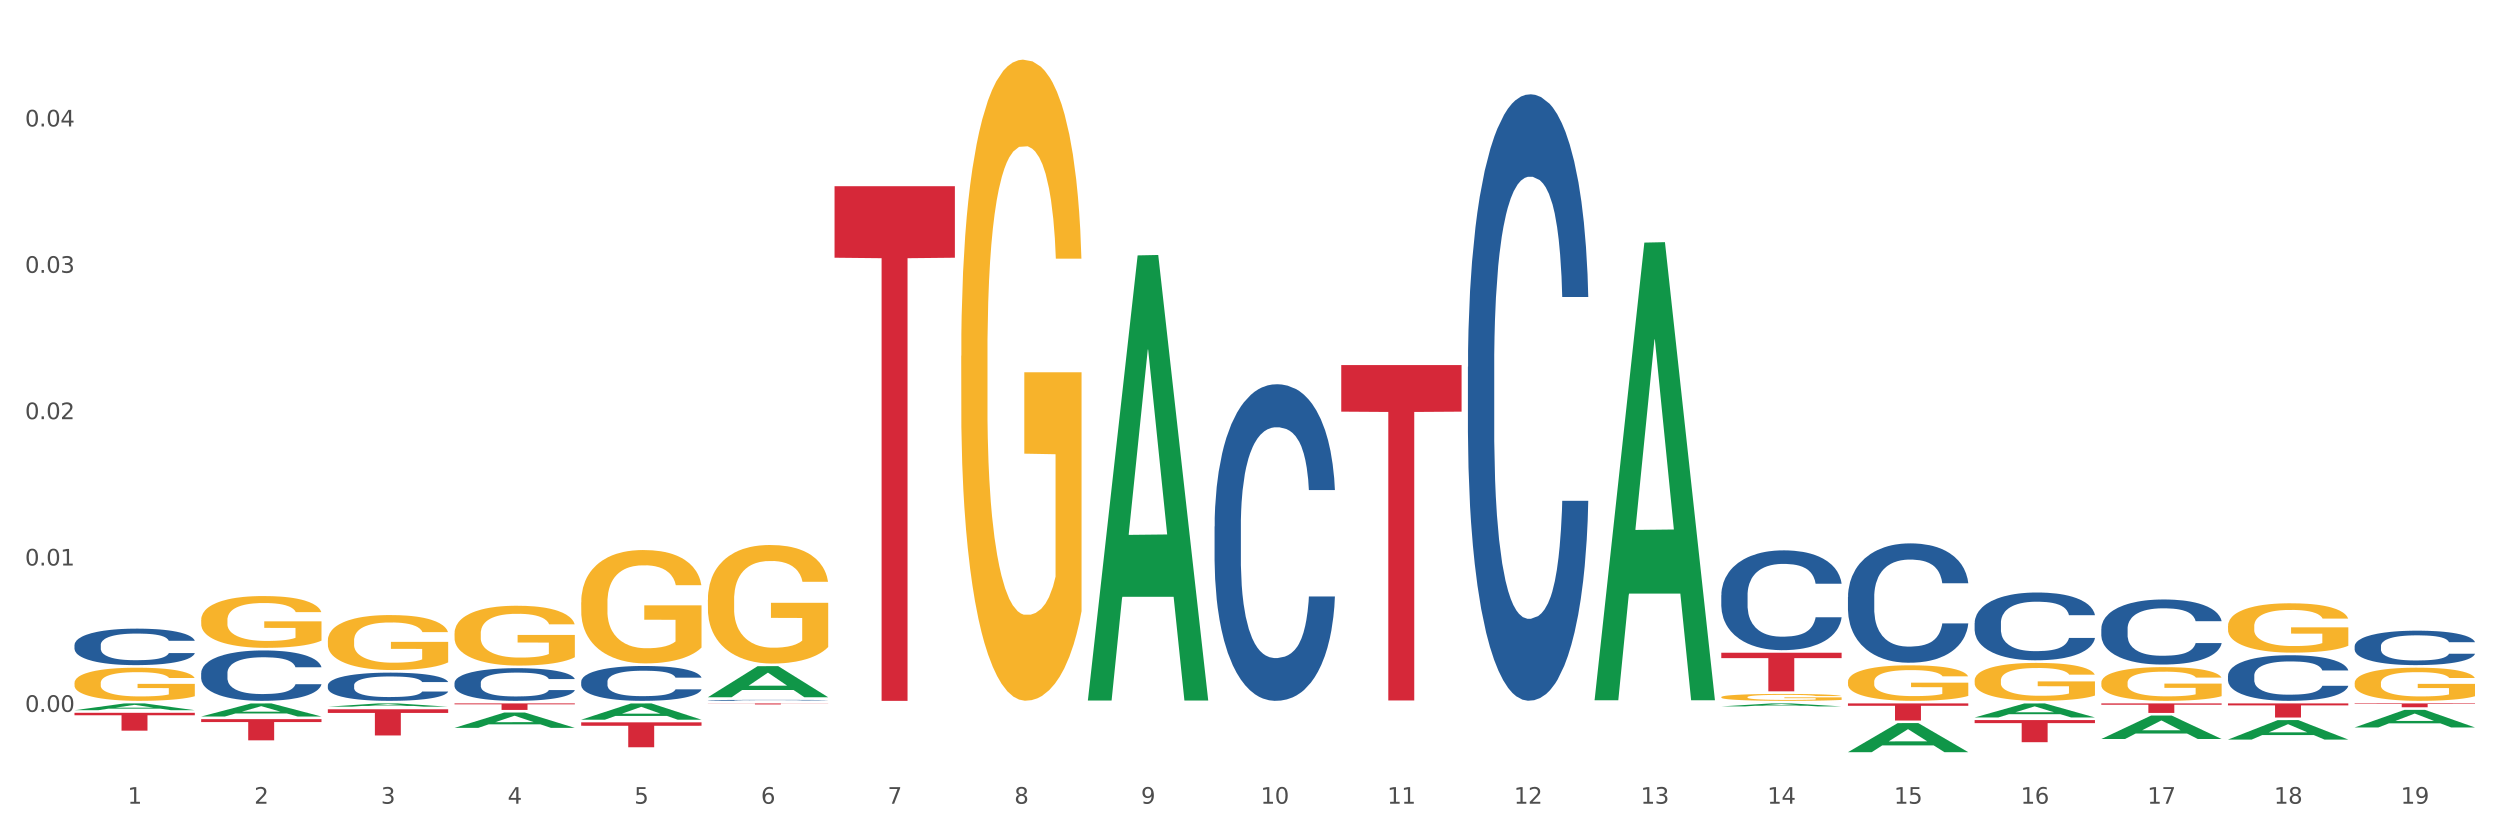 <?xml version="1.0" encoding="utf-8" standalone="no"?>
<!DOCTYPE svg PUBLIC "-//W3C//DTD SVG 1.1//EN"
  "http://www.w3.org/Graphics/SVG/1.1/DTD/svg11.dtd">
<svg xmlns:xlink="http://www.w3.org/1999/xlink" width="1080pt" height="360pt" viewBox="0 0 1080 360" xmlns="http://www.w3.org/2000/svg" version="1.1">
 <rect x="0" y="0" width="1080" height="360" fill="#333333" stroke="none"/>
 <defs>
  <style type="text/css">*{stroke-linejoin: round; stroke-linecap: butt}</style>
 </defs>
 <g id="figure_1">
  <g id="patch_1">
   <path d="M 0 360 
L 1080 360 
L 1080 0 
L 0 0 
z
" style="fill: #ffffff; stroke: #ffffff; stroke-linejoin: miter"/>
  </g>
  <g id="axes_1">
   <g id="matplotlib.axis_1">
    <g id="xtick_1">
     <g id="text_1">
      <!-- 1 -->
      <g style="fill: #4d4d4d" transform="translate(55.115 347.204) scale(0.096 -0.096)">
       <defs>
        <path id="DejaVuSans-31" d="M 794 531 
L 1825 531 
L 1825 4091 
L 703 3866 
L 703 4441 
L 1819 4666 
L 2450 4666 
L 2450 531 
L 3481 531 
L 3481 0 
L 794 0 
L 794 531 
z
" transform="scale(0.016)"/>
       </defs>
       <use xlink:href="#DejaVuSans-31"/>
      </g>
     </g>
    </g>
    <g id="xtick_2">
     <g id="text_2">
      <!-- 2 -->
      <g style="fill: #4d4d4d" transform="translate(109.839 347.204) scale(0.096 -0.096)">
       <defs>
        <path id="DejaVuSans-32" d="M 1228 531 
L 3431 531 
L 3431 0 
L 469 0 
L 469 531 
Q 828 903 1448 1529 
Q 2069 2156 2228 2338 
Q 2531 2678 2651 2914 
Q 2772 3150 2772 3378 
Q 2772 3750 2511 3984 
Q 2250 4219 1831 4219 
Q 1534 4219 1204 4116 
Q 875 4013 500 3803 
L 500 4441 
Q 881 4594 1212 4672 
Q 1544 4750 1819 4750 
Q 2544 4750 2975 4387 
Q 3406 4025 3406 3419 
Q 3406 3131 3298 2873 
Q 3191 2616 2906 2266 
Q 2828 2175 2409 1742 
Q 1991 1309 1228 531 
z
" transform="scale(0.016)"/>
       </defs>
       <use xlink:href="#DejaVuSans-32"/>
      </g>
     </g>
    </g>
    <g id="xtick_3">
     <g id="text_3">
      <!-- 3 -->
      <g style="fill: #4d4d4d" transform="translate(164.564 347.204) scale(0.096 -0.096)">
       <defs>
        <path id="DejaVuSans-33" d="M 2597 2516 
Q 3050 2419 3304 2112 
Q 3559 1806 3559 1356 
Q 3559 666 3084 287 
Q 2609 -91 1734 -91 
Q 1441 -91 1130 -33 
Q 819 25 488 141 
L 488 750 
Q 750 597 1062 519 
Q 1375 441 1716 441 
Q 2309 441 2620 675 
Q 2931 909 2931 1356 
Q 2931 1769 2642 2001 
Q 2353 2234 1838 2234 
L 1294 2234 
L 1294 2753 
L 1863 2753 
Q 2328 2753 2575 2939 
Q 2822 3125 2822 3475 
Q 2822 3834 2567 4026 
Q 2313 4219 1838 4219 
Q 1578 4219 1281 4162 
Q 984 4106 628 3988 
L 628 4550 
Q 988 4650 1302 4700 
Q 1616 4750 1894 4750 
Q 2613 4750 3031 4423 
Q 3450 4097 3450 3541 
Q 3450 3153 3228 2886 
Q 3006 2619 2597 2516 
z
" transform="scale(0.016)"/>
       </defs>
       <use xlink:href="#DejaVuSans-33"/>
      </g>
     </g>
    </g>
    <g id="xtick_4">
     <g id="text_4">
      <!-- 4 -->
      <g style="fill: #4d4d4d" transform="translate(219.288 347.204) scale(0.096 -0.096)">
       <defs>
        <path id="DejaVuSans-34" d="M 2419 4116 
L 825 1625 
L 2419 1625 
L 2419 4116 
z
M 2253 4666 
L 3047 4666 
L 3047 1625 
L 3713 1625 
L 3713 1100 
L 3047 1100 
L 3047 0 
L 2419 0 
L 2419 1100 
L 313 1100 
L 313 1709 
L 2253 4666 
z
" transform="scale(0.016)"/>
       </defs>
       <use xlink:href="#DejaVuSans-34"/>
      </g>
     </g>
    </g>
    <g id="xtick_5">
     <g id="text_5">
      <!-- 5 -->
      <g style="fill: #4d4d4d" transform="translate(274.012 347.204) scale(0.096 -0.096)">
       <defs>
        <path id="DejaVuSans-35" d="M 691 4666 
L 3169 4666 
L 3169 4134 
L 1269 4134 
L 1269 2991 
Q 1406 3038 1543 3061 
Q 1681 3084 1819 3084 
Q 2600 3084 3056 2656 
Q 3513 2228 3513 1497 
Q 3513 744 3044 326 
Q 2575 -91 1722 -91 
Q 1428 -91 1123 -41 
Q 819 9 494 109 
L 494 744 
Q 775 591 1075 516 
Q 1375 441 1709 441 
Q 2250 441 2565 725 
Q 2881 1009 2881 1497 
Q 2881 1984 2565 2268 
Q 2250 2553 1709 2553 
Q 1456 2553 1204 2497 
Q 953 2441 691 2322 
L 691 4666 
z
" transform="scale(0.016)"/>
       </defs>
       <use xlink:href="#DejaVuSans-35"/>
      </g>
     </g>
    </g>
    <g id="xtick_6">
     <g id="text_6">
      <!-- 6 -->
      <g style="fill: #4d4d4d" transform="translate(328.736 347.204) scale(0.096 -0.096)">
       <defs>
        <path id="DejaVuSans-36" d="M 2113 2584 
Q 1688 2584 1439 2293 
Q 1191 2003 1191 1497 
Q 1191 994 1439 701 
Q 1688 409 2113 409 
Q 2538 409 2786 701 
Q 3034 994 3034 1497 
Q 3034 2003 2786 2293 
Q 2538 2584 2113 2584 
z
M 3366 4563 
L 3366 3988 
Q 3128 4100 2886 4159 
Q 2644 4219 2406 4219 
Q 1781 4219 1451 3797 
Q 1122 3375 1075 2522 
Q 1259 2794 1537 2939 
Q 1816 3084 2150 3084 
Q 2853 3084 3261 2657 
Q 3669 2231 3669 1497 
Q 3669 778 3244 343 
Q 2819 -91 2113 -91 
Q 1303 -91 875 529 
Q 447 1150 447 2328 
Q 447 3434 972 4092 
Q 1497 4750 2381 4750 
Q 2619 4750 2861 4703 
Q 3103 4656 3366 4563 
z
" transform="scale(0.016)"/>
       </defs>
       <use xlink:href="#DejaVuSans-36"/>
      </g>
     </g>
    </g>
    <g id="xtick_7">
     <g id="text_7">
      <!-- 7 -->
      <g style="fill: #4d4d4d" transform="translate(383.461 347.204) scale(0.096 -0.096)">
       <defs>
        <path id="DejaVuSans-37" d="M 525 4666 
L 3525 4666 
L 3525 4397 
L 1831 0 
L 1172 0 
L 2766 4134 
L 525 4134 
L 525 4666 
z
" transform="scale(0.016)"/>
       </defs>
       <use xlink:href="#DejaVuSans-37"/>
      </g>
     </g>
    </g>
    <g id="xtick_8">
     <g id="text_8">
      <!-- 8 -->
      <g style="fill: #4d4d4d" transform="translate(438.185 347.204) scale(0.096 -0.096)">
       <defs>
        <path id="DejaVuSans-38" d="M 2034 2216 
Q 1584 2216 1326 1975 
Q 1069 1734 1069 1313 
Q 1069 891 1326 650 
Q 1584 409 2034 409 
Q 2484 409 2743 651 
Q 3003 894 3003 1313 
Q 3003 1734 2745 1975 
Q 2488 2216 2034 2216 
z
M 1403 2484 
Q 997 2584 770 2862 
Q 544 3141 544 3541 
Q 544 4100 942 4425 
Q 1341 4750 2034 4750 
Q 2731 4750 3128 4425 
Q 3525 4100 3525 3541 
Q 3525 3141 3298 2862 
Q 3072 2584 2669 2484 
Q 3125 2378 3379 2068 
Q 3634 1759 3634 1313 
Q 3634 634 3220 271 
Q 2806 -91 2034 -91 
Q 1263 -91 848 271 
Q 434 634 434 1313 
Q 434 1759 690 2068 
Q 947 2378 1403 2484 
z
M 1172 3481 
Q 1172 3119 1398 2916 
Q 1625 2713 2034 2713 
Q 2441 2713 2670 2916 
Q 2900 3119 2900 3481 
Q 2900 3844 2670 4047 
Q 2441 4250 2034 4250 
Q 1625 4250 1398 4047 
Q 1172 3844 1172 3481 
z
" transform="scale(0.016)"/>
       </defs>
       <use xlink:href="#DejaVuSans-38"/>
      </g>
     </g>
    </g>
    <g id="xtick_9">
     <g id="text_9">
      <!-- 9 -->
      <g style="fill: #4d4d4d" transform="translate(492.909 347.204) scale(0.096 -0.096)">
       <defs>
        <path id="DejaVuSans-39" d="M 703 97 
L 703 672 
Q 941 559 1184 500 
Q 1428 441 1663 441 
Q 2288 441 2617 861 
Q 2947 1281 2994 2138 
Q 2813 1869 2534 1725 
Q 2256 1581 1919 1581 
Q 1219 1581 811 2004 
Q 403 2428 403 3163 
Q 403 3881 828 4315 
Q 1253 4750 1959 4750 
Q 2769 4750 3195 4129 
Q 3622 3509 3622 2328 
Q 3622 1225 3098 567 
Q 2575 -91 1691 -91 
Q 1453 -91 1209 -44 
Q 966 3 703 97 
z
M 1959 2075 
Q 2384 2075 2632 2365 
Q 2881 2656 2881 3163 
Q 2881 3666 2632 3958 
Q 2384 4250 1959 4250 
Q 1534 4250 1286 3958 
Q 1038 3666 1038 3163 
Q 1038 2656 1286 2365 
Q 1534 2075 1959 2075 
z
" transform="scale(0.016)"/>
       </defs>
       <use xlink:href="#DejaVuSans-39"/>
      </g>
     </g>
    </g>
    <g id="xtick_10">
     <g id="text_10">
      <!-- 10 -->
      <g style="fill: #4d4d4d" transform="translate(544.58 347.204) scale(0.096 -0.096)">
       <defs>
        <path id="DejaVuSans-30" d="M 2034 4250 
Q 1547 4250 1301 3770 
Q 1056 3291 1056 2328 
Q 1056 1369 1301 889 
Q 1547 409 2034 409 
Q 2525 409 2770 889 
Q 3016 1369 3016 2328 
Q 3016 3291 2770 3770 
Q 2525 4250 2034 4250 
z
M 2034 4750 
Q 2819 4750 3233 4129 
Q 3647 3509 3647 2328 
Q 3647 1150 3233 529 
Q 2819 -91 2034 -91 
Q 1250 -91 836 529 
Q 422 1150 422 2328 
Q 422 3509 836 4129 
Q 1250 4750 2034 4750 
z
" transform="scale(0.016)"/>
       </defs>
       <use xlink:href="#DejaVuSans-31"/>
       <use xlink:href="#DejaVuSans-30" transform="translate(63.623 0)"/>
      </g>
     </g>
    </g>
    <g id="xtick_11">
     <g id="text_11">
      <!-- 11 -->
      <g style="fill: #4d4d4d" transform="translate(599.304 347.204) scale(0.096 -0.096)">
       <use xlink:href="#DejaVuSans-31"/>
       <use xlink:href="#DejaVuSans-31" transform="translate(63.623 0)"/>
      </g>
     </g>
    </g>
    <g id="xtick_12">
     <g id="text_12">
      <!-- 12 -->
      <g style="fill: #4d4d4d" transform="translate(654.028 347.204) scale(0.096 -0.096)">
       <use xlink:href="#DejaVuSans-31"/>
       <use xlink:href="#DejaVuSans-32" transform="translate(63.623 0)"/>
      </g>
     </g>
    </g>
    <g id="xtick_13">
     <g id="text_13">
      <!-- 13 -->
      <g style="fill: #4d4d4d" transform="translate(708.752 347.204) scale(0.096 -0.096)">
       <use xlink:href="#DejaVuSans-31"/>
       <use xlink:href="#DejaVuSans-33" transform="translate(63.623 0)"/>
      </g>
     </g>
    </g>
    <g id="xtick_14">
     <g id="text_14">
      <!-- 14 -->
      <g style="fill: #4d4d4d" transform="translate(763.477 347.204) scale(0.096 -0.096)">
       <use xlink:href="#DejaVuSans-31"/>
       <use xlink:href="#DejaVuSans-34" transform="translate(63.623 0)"/>
      </g>
     </g>
    </g>
    <g id="xtick_15">
     <g id="text_15">
      <!-- 15 -->
      <g style="fill: #4d4d4d" transform="translate(818.201 347.204) scale(0.096 -0.096)">
       <use xlink:href="#DejaVuSans-31"/>
       <use xlink:href="#DejaVuSans-35" transform="translate(63.623 0)"/>
      </g>
     </g>
    </g>
    <g id="xtick_16">
     <g id="text_16">
      <!-- 16 -->
      <g style="fill: #4d4d4d" transform="translate(872.925 347.204) scale(0.096 -0.096)">
       <use xlink:href="#DejaVuSans-31"/>
       <use xlink:href="#DejaVuSans-36" transform="translate(63.623 0)"/>
      </g>
     </g>
    </g>
    <g id="xtick_17">
     <g id="text_17">
      <!-- 17 -->
      <g style="fill: #4d4d4d" transform="translate(927.649 347.204) scale(0.096 -0.096)">
       <use xlink:href="#DejaVuSans-31"/>
       <use xlink:href="#DejaVuSans-37" transform="translate(63.623 0)"/>
      </g>
     </g>
    </g>
    <g id="xtick_18">
     <g id="text_18">
      <!-- 18 -->
      <g style="fill: #4d4d4d" transform="translate(982.374 347.204) scale(0.096 -0.096)">
       <use xlink:href="#DejaVuSans-31"/>
       <use xlink:href="#DejaVuSans-38" transform="translate(63.623 0)"/>
      </g>
     </g>
    </g>
    <g id="xtick_19">
     <g id="text_19">
      <!-- 19 -->
      <g style="fill: #4d4d4d" transform="translate(1037.098 347.204) scale(0.096 -0.096)">
       <use xlink:href="#DejaVuSans-31"/>
       <use xlink:href="#DejaVuSans-39" transform="translate(63.623 0)"/>
      </g>
     </g>
    </g>
    <g id="xtick_20"/>
    <g id="xtick_21"/>
    <g id="xtick_22"/>
    <g id="xtick_23"/>
    <g id="xtick_24"/>
    <g id="xtick_25"/>
    <g id="xtick_26"/>
    <g id="xtick_27"/>
    <g id="xtick_28"/>
    <g id="xtick_29"/>
    <g id="xtick_30"/>
    <g id="xtick_31"/>
    <g id="xtick_32"/>
    <g id="xtick_33"/>
    <g id="xtick_34"/>
    <g id="xtick_35"/>
    <g id="xtick_36"/>
    <g id="xtick_37"/>
   </g>
   <g id="matplotlib.axis_2">
    <g id="ytick_1">
     <g id="text_20">
      <!-- 0.00 -->
      <g style="fill: #4d4d4d" transform="translate(10.8 307.528) scale(0.096 -0.096)">
       <defs>
        <path id="DejaVuSans-2e" d="M 684 794 
L 1344 794 
L 1344 0 
L 684 0 
L 684 794 
z
" transform="scale(0.016)"/>
       </defs>
       <use xlink:href="#DejaVuSans-30"/>
       <use xlink:href="#DejaVuSans-2e" transform="translate(63.623 0)"/>
       <use xlink:href="#DejaVuSans-30" transform="translate(95.41 0)"/>
       <use xlink:href="#DejaVuSans-30" transform="translate(159.033 0)"/>
      </g>
     </g>
    </g>
    <g id="ytick_2">
     <g id="text_21">
      <!-- 0.01 -->
      <g style="fill: #4d4d4d" transform="translate(10.8 244.305) scale(0.096 -0.096)">
       <use xlink:href="#DejaVuSans-30"/>
       <use xlink:href="#DejaVuSans-2e" transform="translate(63.623 0)"/>
       <use xlink:href="#DejaVuSans-30" transform="translate(95.41 0)"/>
       <use xlink:href="#DejaVuSans-31" transform="translate(159.033 0)"/>
      </g>
     </g>
    </g>
    <g id="ytick_3">
     <g id="text_22">
      <!-- 0.02 -->
      <g style="fill: #4d4d4d" transform="translate(10.8 181.082) scale(0.096 -0.096)">
       <use xlink:href="#DejaVuSans-30"/>
       <use xlink:href="#DejaVuSans-2e" transform="translate(63.623 0)"/>
       <use xlink:href="#DejaVuSans-30" transform="translate(95.41 0)"/>
       <use xlink:href="#DejaVuSans-32" transform="translate(159.033 0)"/>
      </g>
     </g>
    </g>
    <g id="ytick_4">
     <g id="text_23">
      <!-- 0.03 -->
      <g style="fill: #4d4d4d" transform="translate(10.8 117.859) scale(0.096 -0.096)">
       <use xlink:href="#DejaVuSans-30"/>
       <use xlink:href="#DejaVuSans-2e" transform="translate(63.623 0)"/>
       <use xlink:href="#DejaVuSans-30" transform="translate(95.41 0)"/>
       <use xlink:href="#DejaVuSans-33" transform="translate(159.033 0)"/>
      </g>
     </g>
    </g>
    <g id="ytick_5">
     <g id="text_24">
      <!-- 0.04 -->
      <g style="fill: #4d4d4d" transform="translate(10.8 54.635) scale(0.096 -0.096)">
       <use xlink:href="#DejaVuSans-30"/>
       <use xlink:href="#DejaVuSans-2e" transform="translate(63.623 0)"/>
       <use xlink:href="#DejaVuSans-30" transform="translate(95.41 0)"/>
       <use xlink:href="#DejaVuSans-34" transform="translate(159.033 0)"/>
      </g>
     </g>
    </g>
    <g id="ytick_6"/>
    <g id="ytick_7"/>
    <g id="ytick_8"/>
    <g id="ytick_9"/>
    <g id="ytick_10"/>
   </g>
   <g id="PolyCollection_1">
    <path d="M 86.899 310.652 
L 138.887 310.652 
L 138.887 311.927 
L 118.437 311.936 
L 118.437 319.827 
L 107.226 319.827 
L 107.226 311.936 
L 86.899 311.927 
L 86.899 310.661 
L 86.899 310.652 
z
" clip-path="url(#p1aa15cac97)" style="fill: #d62839"/>
    <path d="M 141.624 306.404 
L 193.612 306.404 
L 193.612 307.976 
L 173.161 307.986 
L 173.161 317.712 
L 161.951 317.712 
L 161.951 307.986 
L 141.624 307.976 
L 141.624 306.415 
L 141.624 306.404 
z
" clip-path="url(#p1aa15cac97)" style="fill: #d62839"/>
    <path d="M 196.348 303.881 
L 248.336 303.881 
L 248.336 304.272 
L 227.886 304.275 
L 227.886 306.696 
L 216.675 306.696 
L 216.675 304.275 
L 196.348 304.272 
L 196.348 303.883 
L 196.348 303.881 
z
" clip-path="url(#p1aa15cac97)" style="fill: #d62839"/>
    <path d="M 251.072 312.034 
L 303.06 312.034 
L 303.06 313.531 
L 282.61 313.541 
L 282.61 322.806 
L 271.399 322.806 
L 271.399 313.541 
L 251.072 313.531 
L 251.072 312.044 
L 251.072 312.034 
z
" clip-path="url(#p1aa15cac97)" style="fill: #d62839"/>
    <path d="M 305.796 303.881 
L 357.784 303.881 
L 357.784 303.942 
L 337.334 303.943 
L 337.334 304.324 
L 326.123 304.324 
L 326.123 303.943 
L 305.796 303.942 
L 305.796 303.881 
L 305.796 303.881 
z
" clip-path="url(#p1aa15cac97)" style="fill: #d62839"/>
    <path d="M 360.521 80.44 
L 412.509 80.44 
L 412.509 111.336 
L 392.058 111.545 
L 392.058 302.768 
L 380.848 302.768 
L 380.848 111.545 
L 360.521 111.336 
L 360.521 80.648 
L 360.521 80.44 
z
" clip-path="url(#p1aa15cac97)" style="fill: #d62839"/>
    <path d="M 907.763 303.881 
L 959.751 303.881 
L 959.751 304.453 
L 939.301 304.457 
L 939.301 308 
L 928.09 308 
L 928.09 304.457 
L 907.763 304.453 
L 907.763 303.885 
L 907.763 303.881 
z
" clip-path="url(#p1aa15cac97)" style="fill: #d62839"/>
    <path d="M 853.039 311.062 
L 905.027 311.062 
L 905.027 312.391 
L 884.577 312.4 
L 884.577 320.629 
L 873.366 320.629 
L 873.366 312.4 
L 853.039 312.391 
L 853.039 311.071 
L 853.039 311.062 
z
" clip-path="url(#p1aa15cac97)" style="fill: #d62839"/>
    <path d="M 962.488 303.881 
L 1014.476 303.881 
L 1014.476 304.726 
L 994.025 304.732 
L 994.025 309.966 
L 982.815 309.966 
L 982.815 304.732 
L 962.488 304.726 
L 962.488 303.886 
L 962.488 303.881 
z
" clip-path="url(#p1aa15cac97)" style="fill: #d62839"/>
    <path d="M 1017.212 303.881 
L 1069.2 303.881 
L 1069.2 304.113 
L 1048.75 304.114 
L 1048.75 305.551 
L 1037.539 305.551 
L 1037.539 304.114 
L 1017.212 304.113 
L 1017.212 303.882 
L 1017.212 303.881 
z
" clip-path="url(#p1aa15cac97)" style="fill: #d62839"/>
    <path d="M 141.624 305.289 
L 141.677 305.288 
L 163.116 303.882 
L 172.012 303.881 
L 193.612 305.292 
L 183.321 305.292 
L 178.658 304.963 
L 156.523 304.963 
L 156.362 304.969 
L 151.86 305.292 
L 141.624 305.292 
L 141.624 305.289 
L 159.31 304.767 
L 175.871 304.766 
L 167.671 304.182 
L 167.564 304.179 
L 167.457 304.183 
L 159.257 304.766 
L 159.31 304.767 
L 141.624 305.289 
z
" clip-path="url(#p1aa15cac97)" style="fill: #109648"/>
    <path d="M 86.899 309.529 
L 86.953 309.524 
L 108.391 303.886 
L 117.288 303.881 
L 138.887 309.54 
L 128.597 309.54 
L 123.934 308.222 
L 101.799 308.222 
L 101.638 308.243 
L 97.136 309.54 
L 86.899 309.54 
L 86.899 309.529 
L 104.586 307.435 
L 121.147 307.43 
L 112.947 305.087 
L 112.84 305.076 
L 112.733 305.092 
L 104.532 307.43 
L 104.586 307.435 
L 86.899 309.529 
z
" clip-path="url(#p1aa15cac97)" style="fill: #109648"/>
    <path d="M 305.796 301.201 
L 305.85 301.189 
L 327.288 287.789 
L 336.185 287.776 
L 357.784 301.227 
L 347.494 301.227 
L 342.831 298.094 
L 320.696 298.094 
L 320.535 298.145 
L 316.033 301.227 
L 305.796 301.227 
L 305.796 301.201 
L 323.483 296.225 
L 340.044 296.213 
L 331.844 290.643 
L 331.737 290.618 
L 331.63 290.656 
L 323.429 296.213 
L 323.483 296.225 
L 305.796 301.201 
z
" clip-path="url(#p1aa15cac97)" style="fill: #109648"/>
    <path d="M 251.072 310.908 
L 251.126 310.902 
L 272.564 303.887 
L 281.461 303.881 
L 303.06 310.922 
L 292.77 310.922 
L 288.107 309.282 
L 265.972 309.282 
L 265.811 309.309 
L 261.309 310.922 
L 251.072 310.922 
L 251.072 310.908 
L 268.759 308.304 
L 285.32 308.297 
L 277.12 305.382 
L 277.013 305.368 
L 276.905 305.388 
L 268.705 308.297 
L 268.759 308.304 
L 251.072 310.908 
z
" clip-path="url(#p1aa15cac97)" style="fill: #109648"/>
    <path d="M 469.969 302.281 
L 470.023 302.1 
L 491.461 110.329 
L 500.358 110.148 
L 521.957 302.643 
L 511.667 302.643 
L 507.004 257.818 
L 484.869 257.818 
L 484.708 258.541 
L 480.206 302.643 
L 469.969 302.643 
L 469.969 302.281 
L 487.656 231.067 
L 504.217 230.886 
L 496.017 151.177 
L 495.91 150.816 
L 495.802 151.358 
L 487.602 230.886 
L 487.656 231.067 
L 469.969 302.281 
z
" clip-path="url(#p1aa15cac97)" style="fill: #109648"/>
    <path d="M 196.348 314.436 
L 196.401 314.429 
L 217.84 307.814 
L 226.737 307.808 
L 248.336 314.448 
L 238.045 314.448 
L 233.383 312.902 
L 211.247 312.902 
L 211.087 312.927 
L 206.585 314.448 
L 196.348 314.448 
L 196.348 314.436 
L 214.034 311.979 
L 230.596 311.973 
L 222.395 309.223 
L 222.288 309.211 
L 222.181 309.23 
L 213.981 311.973 
L 214.034 311.979 
L 196.348 314.436 
z
" clip-path="url(#p1aa15cac97)" style="fill: #109648"/>
    <path d="M 32.175 306.812 
L 32.229 306.81 
L 53.667 303.884 
L 62.564 303.881 
L 84.163 306.818 
L 73.873 306.818 
L 69.21 306.134 
L 47.075 306.134 
L 46.914 306.145 
L 42.412 306.818 
L 32.175 306.818 
L 32.175 306.812 
L 49.862 305.726 
L 66.423 305.723 
L 58.223 304.507 
L 58.115 304.501 
L 58.008 304.51 
L 49.808 305.723 
L 49.862 305.726 
L 32.175 306.812 
z
" clip-path="url(#p1aa15cac97)" style="fill: #109648"/>
    <path d="M 743.591 281.99 
L 795.579 281.99 
L 795.579 284.308 
L 775.128 284.323 
L 775.128 298.667 
L 763.918 298.667 
L 763.918 284.323 
L 743.591 284.308 
L 743.591 282.006 
L 743.591 281.99 
z
" clip-path="url(#p1aa15cac97)" style="fill: #d62839"/>
    <path d="M 798.315 303.881 
L 850.303 303.881 
L 850.303 304.906 
L 829.853 304.913 
L 829.853 311.258 
L 818.642 311.258 
L 818.642 304.913 
L 798.315 304.906 
L 798.315 303.888 
L 798.315 303.881 
z
" clip-path="url(#p1aa15cac97)" style="fill: #d62839"/>
    <path d="M 688.866 302.142 
L 688.92 301.956 
L 710.358 104.8 
L 719.255 104.614 
L 740.854 302.513 
L 730.564 302.513 
L 725.901 256.43 
L 703.766 256.43 
L 703.605 257.173 
L 699.103 302.513 
L 688.866 302.513 
L 688.866 302.142 
L 706.553 228.928 
L 723.114 228.743 
L 714.914 146.796 
L 714.807 146.424 
L 714.7 146.981 
L 706.499 228.743 
L 706.553 228.928 
L 688.866 302.142 
z
" clip-path="url(#p1aa15cac97)" style="fill: #109648"/>
    <path d="M 579.418 157.696 
L 631.406 157.696 
L 631.406 177.832 
L 610.956 177.969 
L 610.956 302.599 
L 599.745 302.599 
L 599.745 177.969 
L 579.418 177.832 
L 579.418 157.832 
L 579.418 157.696 
z
" clip-path="url(#p1aa15cac97)" style="fill: #d62839"/>
    <path d="M 1017.212 279.135 
L 1017.273 279.121 
L 1017.273 278.74 
L 1017.458 278.224 
L 1018.134 277.273 
L 1018.994 276.552 
L 1020.469 275.71 
L 1021.268 275.356 
L 1022.312 274.962 
L 1024.463 274.323 
L 1026.921 273.78 
L 1028.642 273.481 
L 1029.932 273.291 
L 1032.821 272.951 
L 1034.48 272.801 
L 1036.2 272.679 
L 1037.675 272.597 
L 1040.133 272.502 
L 1042.1 272.462 
L 1044.374 272.448 
L 1046.279 272.462 
L 1048.798 272.516 
L 1052.485 272.679 
L 1053.899 272.774 
L 1055.804 272.937 
L 1057.77 273.155 
L 1059.368 273.372 
L 1061.211 273.685 
L 1063.116 274.092 
L 1064.96 274.609 
L 1066.25 275.085 
L 1067.295 275.587 
L 1068.217 276.199 
L 1068.893 276.865 
L 1069.2 277.422 
L 1057.954 277.422 
L 1057.647 276.919 
L 1057.033 276.376 
L 1056.418 276.009 
L 1055.742 275.71 
L 1054.697 275.37 
L 1053.776 275.152 
L 1052.239 274.894 
L 1050.826 274.731 
L 1049.658 274.636 
L 1048.245 274.555 
L 1045.234 274.473 
L 1043.083 274.473 
L 1041.731 274.5 
L 1040.072 274.568 
L 1038.659 274.663 
L 1036.999 274.826 
L 1035.709 275.003 
L 1034.418 275.234 
L 1033.681 275.397 
L 1032.575 275.696 
L 1031.837 275.941 
L 1030.854 276.362 
L 1030.301 276.661 
L 1029.318 277.436 
L 1028.888 278.006 
L 1028.703 278.401 
L 1028.58 278.836 
L 1028.58 280.956 
L 1028.949 281.907 
L 1029.256 282.315 
L 1029.748 282.777 
L 1030.67 283.375 
L 1032.022 283.959 
L 1033.435 284.38 
L 1034.603 284.639 
L 1035.709 284.829 
L 1036.815 284.978 
L 1038.167 285.114 
L 1039.273 285.196 
L 1040.932 285.277 
L 1042.899 285.318 
L 1044.435 285.318 
L 1047.569 285.25 
L 1048.982 285.182 
L 1050.334 285.087 
L 1051.809 284.938 
L 1052.977 284.775 
L 1053.653 284.652 
L 1054.759 284.394 
L 1055.619 284.122 
L 1056.357 283.81 
L 1056.848 283.538 
L 1057.401 283.13 
L 1057.831 282.668 
L 1057.954 282.423 
L 1069.2 282.423 
L 1068.954 282.913 
L 1068.524 283.388 
L 1067.664 284.027 
L 1066.988 284.394 
L 1065.943 284.843 
L 1064.837 285.223 
L 1063.301 285.644 
L 1061.887 285.957 
L 1060.412 286.229 
L 1058.815 286.473 
L 1055.926 286.813 
L 1054.882 286.908 
L 1052.67 287.071 
L 1050.949 287.166 
L 1048.429 287.262 
L 1045.848 287.316 
L 1043.145 287.33 
L 1040.748 287.302 
L 1038.105 287.221 
L 1036.446 287.139 
L 1034.603 287.017 
L 1032.452 286.827 
L 1030.424 286.596 
L 1028.519 286.324 
L 1026.737 286.011 
L 1025.078 285.658 
L 1022.927 285.074 
L 1021.329 284.503 
L 1020.162 283.973 
L 1019.363 283.524 
L 1018.564 282.953 
L 1018.134 282.559 
L 1017.458 281.608 
L 1017.212 280.725 
L 1017.212 279.135 
z
" clip-path="url(#p1aa15cac97)" style="fill: #255c99"/>
    <path d="M 798.315 324.926 
L 798.368 324.914 
L 819.807 312.382 
L 828.704 312.37 
L 850.303 324.95 
L 840.012 324.95 
L 835.35 322.02 
L 813.215 322.02 
L 813.054 322.068 
L 808.552 324.95 
L 798.315 324.95 
L 798.315 324.926 
L 816.002 320.272 
L 832.563 320.26 
L 824.362 315.052 
L 824.255 315.028 
L 824.148 315.063 
L 815.948 320.26 
L 816.002 320.272 
L 798.315 324.926 
z
" clip-path="url(#p1aa15cac97)" style="fill: #109648"/>
    <path d="M 743.591 305.162 
L 743.644 305.161 
L 765.083 303.882 
L 773.979 303.881 
L 795.579 305.165 
L 785.288 305.165 
L 780.625 304.866 
L 758.49 304.866 
L 758.329 304.87 
L 753.827 305.165 
L 743.591 305.165 
L 743.591 305.162 
L 761.277 304.687 
L 777.838 304.686 
L 769.638 304.154 
L 769.531 304.152 
L 769.424 304.156 
L 761.224 304.686 
L 761.277 304.687 
L 743.591 305.162 
z
" clip-path="url(#p1aa15cac97)" style="fill: #109648"/>
    <path d="M 634.142 158.451 
L 634.203 158.212 
L 634.203 151.512 
L 634.388 142.42 
L 635.064 125.672 
L 635.924 112.991 
L 637.399 98.156 
L 638.198 91.935 
L 639.243 84.997 
L 641.393 73.751 
L 643.851 64.18 
L 645.572 58.917 
L 646.863 55.567 
L 649.751 49.585 
L 651.41 46.953 
L 653.131 44.8 
L 654.605 43.364 
L 657.063 41.69 
L 659.03 40.972 
L 661.304 40.733 
L 663.209 40.972 
L 665.728 41.929 
L 669.415 44.8 
L 670.829 46.475 
L 672.734 49.346 
L 674.7 53.174 
L 676.298 57.003 
L 678.141 62.506 
L 680.046 69.684 
L 681.89 78.776 
L 683.18 87.15 
L 684.225 96.003 
L 685.147 106.77 
L 685.823 118.494 
L 686.13 128.303 
L 674.884 128.303 
L 674.577 119.451 
L 673.963 109.88 
L 673.348 103.42 
L 672.672 98.156 
L 671.628 92.174 
L 670.706 88.346 
L 669.169 83.8 
L 667.756 80.929 
L 666.588 79.254 
L 665.175 77.819 
L 662.164 76.383 
L 660.013 76.383 
L 658.661 76.862 
L 657.002 78.058 
L 655.589 79.733 
L 653.929 82.604 
L 652.639 85.714 
L 651.348 89.782 
L 650.611 92.653 
L 649.505 97.917 
L 648.768 102.224 
L 647.784 109.641 
L 647.231 114.905 
L 646.248 128.543 
L 645.818 138.592 
L 645.633 145.531 
L 645.511 153.187 
L 645.511 190.512 
L 645.879 207.261 
L 646.187 214.439 
L 646.678 222.574 
L 647.6 233.102 
L 648.952 243.39 
L 650.365 250.807 
L 651.533 255.353 
L 652.639 258.703 
L 653.745 261.335 
L 655.097 263.727 
L 656.203 265.163 
L 657.862 266.599 
L 659.829 267.316 
L 661.365 267.316 
L 664.499 266.12 
L 665.913 264.924 
L 667.264 263.249 
L 668.739 260.617 
L 669.907 257.746 
L 670.583 255.592 
L 671.689 251.046 
L 672.549 246.261 
L 673.287 240.758 
L 673.778 235.973 
L 674.331 228.795 
L 674.762 220.66 
L 674.884 216.353 
L 686.13 216.353 
L 685.884 224.967 
L 685.454 233.341 
L 684.594 244.586 
L 683.918 251.046 
L 682.873 258.942 
L 681.767 265.642 
L 680.231 273.059 
L 678.817 278.562 
L 677.342 283.347 
L 675.745 287.654 
L 672.857 293.636 
L 671.812 295.31 
L 669.6 298.182 
L 667.879 299.856 
L 665.359 301.531 
L 662.778 302.488 
L 660.075 302.728 
L 657.678 302.249 
L 655.036 300.814 
L 653.376 299.378 
L 651.533 297.225 
L 649.382 293.875 
L 647.354 289.807 
L 645.449 285.022 
L 643.667 279.519 
L 642.008 273.298 
L 639.857 263.01 
L 638.259 252.961 
L 637.092 243.629 
L 636.293 235.733 
L 635.494 225.684 
L 635.064 218.746 
L 634.388 201.997 
L 634.142 186.445 
L 634.142 158.451 
z
" clip-path="url(#p1aa15cac97)" style="fill: #255c99"/>
    <path d="M 524.693 227.445 
L 524.755 227.32 
L 524.755 223.822 
L 524.939 219.075 
L 525.615 210.331 
L 526.476 203.711 
L 527.95 195.966 
L 528.749 192.719 
L 529.794 189.096 
L 531.945 183.225 
L 534.403 178.228 
L 536.123 175.48 
L 537.414 173.731 
L 540.302 170.609 
L 541.961 169.235 
L 543.682 168.11 
L 545.157 167.361 
L 547.615 166.486 
L 549.581 166.112 
L 551.855 165.987 
L 553.76 166.112 
L 556.28 166.611 
L 559.967 168.11 
L 561.38 168.985 
L 563.285 170.484 
L 565.252 172.482 
L 566.849 174.481 
L 568.693 177.354 
L 570.598 181.101 
L 572.441 185.848 
L 573.732 190.22 
L 574.777 194.842 
L 575.698 200.463 
L 576.374 206.584 
L 576.682 211.706 
L 565.436 211.706 
L 565.129 207.084 
L 564.514 202.087 
L 563.9 198.714 
L 563.224 195.966 
L 562.179 192.843 
L 561.257 190.845 
L 559.721 188.471 
L 558.307 186.972 
L 557.14 186.098 
L 555.727 185.349 
L 552.715 184.599 
L 550.565 184.599 
L 549.213 184.849 
L 547.553 185.473 
L 546.14 186.348 
L 544.481 187.847 
L 543.19 189.471 
L 541.9 191.594 
L 541.163 193.093 
L 540.056 195.841 
L 539.319 198.09 
L 538.336 201.962 
L 537.783 204.71 
L 536.799 211.83 
L 536.369 217.077 
L 536.185 220.699 
L 536.062 224.697 
L 536.062 244.183 
L 536.431 252.927 
L 536.738 256.675 
L 537.23 260.922 
L 538.151 266.418 
L 539.503 271.789 
L 540.917 275.662 
L 542.084 278.035 
L 543.19 279.784 
L 544.297 281.158 
L 545.648 282.407 
L 546.755 283.157 
L 548.414 283.906 
L 550.38 284.281 
L 551.917 284.281 
L 555.051 283.656 
L 556.464 283.032 
L 557.816 282.157 
L 559.291 280.783 
L 560.458 279.284 
L 561.134 278.16 
L 562.24 275.787 
L 563.101 273.288 
L 563.838 270.415 
L 564.33 267.917 
L 564.883 264.17 
L 565.313 259.923 
L 565.436 257.674 
L 576.682 257.674 
L 576.436 262.171 
L 576.006 266.543 
L 575.145 272.414 
L 574.469 275.787 
L 573.425 279.909 
L 572.318 283.407 
L 570.782 287.279 
L 569.369 290.152 
L 567.894 292.65 
L 566.296 294.899 
L 563.408 298.022 
L 562.363 298.896 
L 560.151 300.395 
L 558.43 301.269 
L 555.911 302.144 
L 553.33 302.643 
L 550.626 302.768 
L 548.229 302.518 
L 545.587 301.769 
L 543.928 301.019 
L 542.084 299.895 
L 539.933 298.146 
L 537.906 296.023 
L 536.001 293.525 
L 534.218 290.652 
L 532.559 287.404 
L 530.408 282.032 
L 528.811 276.786 
L 527.643 271.914 
L 526.844 267.792 
L 526.045 262.546 
L 525.615 258.923 
L 524.939 250.179 
L 524.693 242.06 
L 524.693 227.445 
z
" clip-path="url(#p1aa15cac97)" style="fill: #255c99"/>
    <path d="M 305.796 302.532 
L 305.858 302.531 
L 305.858 302.521 
L 306.042 302.506 
L 306.718 302.478 
L 307.578 302.457 
L 309.053 302.433 
L 309.852 302.423 
L 310.897 302.412 
L 313.048 302.393 
L 315.506 302.377 
L 317.226 302.369 
L 318.517 302.363 
L 321.405 302.354 
L 323.064 302.349 
L 324.785 302.346 
L 326.26 302.343 
L 328.718 302.341 
L 330.684 302.339 
L 332.958 302.339 
L 334.863 302.339 
L 337.382 302.341 
L 341.07 302.346 
L 342.483 302.348 
L 344.388 302.353 
L 346.354 302.359 
L 347.952 302.366 
L 349.796 302.375 
L 351.701 302.386 
L 353.544 302.401 
L 354.835 302.415 
L 355.879 302.43 
L 356.801 302.447 
L 357.477 302.466 
L 357.784 302.482 
L 346.539 302.482 
L 346.232 302.468 
L 345.617 302.452 
L 345.002 302.442 
L 344.327 302.433 
L 343.282 302.423 
L 342.36 302.417 
L 340.824 302.41 
L 339.41 302.405 
L 338.243 302.402 
L 336.829 302.4 
L 333.818 302.397 
L 331.667 302.397 
L 330.316 302.398 
L 328.656 302.4 
L 327.243 302.403 
L 325.584 302.408 
L 324.293 302.413 
L 323.003 302.419 
L 322.265 302.424 
L 321.159 302.433 
L 320.422 302.44 
L 319.439 302.452 
L 318.886 302.461 
L 317.902 302.483 
L 317.472 302.499 
L 317.288 302.511 
L 317.165 302.523 
L 317.165 302.584 
L 317.534 302.612 
L 317.841 302.624 
L 318.332 302.637 
L 319.254 302.654 
L 320.606 302.671 
L 322.02 302.683 
L 323.187 302.691 
L 324.293 302.696 
L 325.399 302.7 
L 326.751 302.704 
L 327.857 302.707 
L 329.517 302.709 
L 331.483 302.71 
L 333.019 302.71 
L 336.153 302.708 
L 337.567 302.706 
L 338.919 302.704 
L 340.394 302.699 
L 341.561 302.695 
L 342.237 302.691 
L 343.343 302.684 
L 344.204 302.676 
L 344.941 302.667 
L 345.433 302.659 
L 345.986 302.647 
L 346.416 302.634 
L 346.539 302.627 
L 357.784 302.627 
L 357.539 302.641 
L 357.108 302.655 
L 356.248 302.673 
L 355.572 302.684 
L 354.527 302.697 
L 353.421 302.708 
L 351.885 302.72 
L 350.472 302.729 
L 348.997 302.737 
L 347.399 302.744 
L 344.511 302.753 
L 343.466 302.756 
L 341.254 302.761 
L 339.533 302.764 
L 337.014 302.766 
L 334.433 302.768 
L 331.729 302.768 
L 329.332 302.767 
L 326.69 302.765 
L 325.031 302.763 
L 323.187 302.759 
L 321.036 302.754 
L 319.008 302.747 
L 317.103 302.739 
L 315.321 302.73 
L 313.662 302.72 
L 311.511 302.703 
L 309.914 302.687 
L 308.746 302.671 
L 307.947 302.659 
L 307.148 302.642 
L 306.718 302.631 
L 306.042 302.603 
L 305.796 302.578 
L 305.796 302.532 
z
" clip-path="url(#p1aa15cac97)" style="fill: #255c99"/>
    <path d="M 251.072 294.472 
L 251.134 294.459 
L 251.134 294.073 
L 251.318 293.551 
L 251.994 292.588 
L 252.854 291.859 
L 254.329 291.006 
L 255.128 290.648 
L 256.173 290.249 
L 258.323 289.602 
L 260.781 289.052 
L 262.502 288.749 
L 263.793 288.557 
L 266.681 288.213 
L 268.34 288.061 
L 270.061 287.938 
L 271.535 287.855 
L 273.994 287.759 
L 275.96 287.717 
L 278.234 287.704 
L 280.139 287.717 
L 282.658 287.773 
L 286.345 287.938 
L 287.759 288.034 
L 289.664 288.199 
L 291.63 288.419 
L 293.228 288.639 
L 295.071 288.956 
L 296.976 289.368 
L 298.82 289.891 
L 300.11 290.373 
L 301.155 290.882 
L 302.077 291.501 
L 302.753 292.175 
L 303.06 292.739 
L 291.815 292.739 
L 291.507 292.23 
L 290.893 291.68 
L 290.278 291.308 
L 289.602 291.006 
L 288.558 290.662 
L 287.636 290.441 
L 286.1 290.18 
L 284.686 290.015 
L 283.519 289.919 
L 282.105 289.836 
L 279.094 289.754 
L 276.943 289.754 
L 275.591 289.781 
L 273.932 289.85 
L 272.519 289.946 
L 270.86 290.111 
L 269.569 290.29 
L 268.279 290.524 
L 267.541 290.689 
L 266.435 290.992 
L 265.698 291.239 
L 264.714 291.666 
L 264.161 291.969 
L 263.178 292.753 
L 262.748 293.331 
L 262.564 293.73 
L 262.441 294.17 
L 262.441 296.316 
L 262.809 297.279 
L 263.117 297.692 
L 263.608 298.159 
L 264.53 298.765 
L 265.882 299.356 
L 267.295 299.783 
L 268.463 300.044 
L 269.569 300.237 
L 270.675 300.388 
L 272.027 300.526 
L 273.133 300.608 
L 274.792 300.691 
L 276.759 300.732 
L 278.295 300.732 
L 281.429 300.663 
L 282.843 300.595 
L 284.195 300.498 
L 285.669 300.347 
L 286.837 300.182 
L 287.513 300.058 
L 288.619 299.797 
L 289.479 299.521 
L 290.217 299.205 
L 290.708 298.93 
L 291.261 298.517 
L 291.692 298.049 
L 291.815 297.802 
L 303.06 297.802 
L 302.814 298.297 
L 302.384 298.779 
L 301.524 299.425 
L 300.848 299.797 
L 299.803 300.251 
L 298.697 300.636 
L 297.161 301.062 
L 295.747 301.379 
L 294.273 301.654 
L 292.675 301.902 
L 289.787 302.245 
L 288.742 302.342 
L 286.53 302.507 
L 284.809 302.603 
L 282.29 302.699 
L 279.709 302.755 
L 277.005 302.768 
L 274.608 302.741 
L 271.966 302.658 
L 270.306 302.576 
L 268.463 302.452 
L 266.312 302.259 
L 264.284 302.025 
L 262.379 301.75 
L 260.597 301.434 
L 258.938 301.076 
L 256.787 300.485 
L 255.189 299.907 
L 254.022 299.37 
L 253.223 298.916 
L 252.424 298.338 
L 251.994 297.939 
L 251.318 296.976 
L 251.072 296.082 
L 251.072 294.472 
z
" clip-path="url(#p1aa15cac97)" style="fill: #255c99"/>
    <path d="M 196.348 294.995 
L 196.409 294.982 
L 196.409 294.621 
L 196.594 294.131 
L 197.27 293.229 
L 198.13 292.546 
L 199.605 291.746 
L 200.404 291.411 
L 201.448 291.037 
L 203.599 290.431 
L 206.057 289.916 
L 207.778 289.632 
L 209.068 289.452 
L 211.957 289.129 
L 213.616 288.988 
L 215.336 288.872 
L 216.811 288.794 
L 219.269 288.704 
L 221.236 288.665 
L 223.509 288.652 
L 225.414 288.665 
L 227.934 288.717 
L 231.621 288.872 
L 233.034 288.962 
L 234.939 289.116 
L 236.906 289.323 
L 238.504 289.529 
L 240.347 289.825 
L 242.252 290.212 
L 244.096 290.702 
L 245.386 291.153 
L 246.431 291.63 
L 247.353 292.21 
L 248.029 292.842 
L 248.336 293.371 
L 237.09 293.371 
L 236.783 292.894 
L 236.168 292.378 
L 235.554 292.03 
L 234.878 291.746 
L 233.833 291.424 
L 232.912 291.218 
L 231.375 290.973 
L 229.962 290.818 
L 228.794 290.728 
L 227.381 290.651 
L 224.37 290.573 
L 222.219 290.573 
L 220.867 290.599 
L 219.208 290.663 
L 217.794 290.754 
L 216.135 290.908 
L 214.845 291.076 
L 213.554 291.295 
L 212.817 291.45 
L 211.711 291.733 
L 210.973 291.965 
L 209.99 292.365 
L 209.437 292.649 
L 208.454 293.383 
L 208.024 293.925 
L 207.839 294.299 
L 207.716 294.711 
L 207.716 296.722 
L 208.085 297.625 
L 208.392 298.011 
L 208.884 298.45 
L 209.806 299.017 
L 211.158 299.571 
L 212.571 299.971 
L 213.739 300.216 
L 214.845 300.396 
L 215.951 300.538 
L 217.303 300.667 
L 218.409 300.744 
L 220.068 300.822 
L 222.035 300.86 
L 223.571 300.86 
L 226.705 300.796 
L 228.118 300.731 
L 229.47 300.641 
L 230.945 300.499 
L 232.113 300.345 
L 232.789 300.229 
L 233.895 299.984 
L 234.755 299.726 
L 235.492 299.429 
L 235.984 299.172 
L 236.537 298.785 
L 236.967 298.347 
L 237.09 298.115 
L 248.336 298.115 
L 248.09 298.579 
L 247.66 299.03 
L 246.8 299.636 
L 246.124 299.984 
L 245.079 300.409 
L 243.973 300.77 
L 242.437 301.17 
L 241.023 301.466 
L 239.548 301.724 
L 237.951 301.956 
L 235.062 302.278 
L 234.018 302.369 
L 231.805 302.523 
L 230.085 302.614 
L 227.565 302.704 
L 224.984 302.755 
L 222.28 302.768 
L 219.884 302.742 
L 217.241 302.665 
L 215.582 302.588 
L 213.739 302.472 
L 211.588 302.291 
L 209.56 302.072 
L 207.655 301.814 
L 205.873 301.518 
L 204.214 301.183 
L 202.063 300.628 
L 200.465 300.087 
L 199.298 299.584 
L 198.499 299.159 
L 197.7 298.617 
L 197.27 298.243 
L 196.594 297.341 
L 196.348 296.503 
L 196.348 294.995 
z
" clip-path="url(#p1aa15cac97)" style="fill: #255c99"/>
    <path d="M 141.624 296.054 
L 141.685 296.043 
L 141.685 295.731 
L 141.869 295.308 
L 142.545 294.529 
L 143.406 293.939 
L 144.88 293.248 
L 145.679 292.959 
L 146.724 292.636 
L 148.875 292.113 
L 151.333 291.667 
L 153.054 291.422 
L 154.344 291.267 
L 157.232 290.988 
L 158.891 290.866 
L 160.612 290.766 
L 162.087 290.699 
L 164.545 290.621 
L 166.511 290.587 
L 168.785 290.576 
L 170.69 290.587 
L 173.21 290.632 
L 176.897 290.766 
L 178.31 290.843 
L 180.215 290.977 
L 182.182 291.155 
L 183.779 291.333 
L 185.623 291.589 
L 187.528 291.923 
L 189.371 292.347 
L 190.662 292.736 
L 191.707 293.148 
L 192.628 293.649 
L 193.304 294.195 
L 193.612 294.651 
L 182.366 294.651 
L 182.059 294.239 
L 181.444 293.794 
L 180.83 293.493 
L 180.154 293.248 
L 179.109 292.97 
L 178.187 292.792 
L 176.651 292.58 
L 175.238 292.447 
L 174.07 292.369 
L 172.657 292.302 
L 169.645 292.235 
L 167.495 292.235 
L 166.143 292.257 
L 164.484 292.313 
L 163.07 292.391 
L 161.411 292.525 
L 160.12 292.669 
L 158.83 292.859 
L 158.093 292.992 
L 156.986 293.237 
L 156.249 293.438 
L 155.266 293.783 
L 154.713 294.028 
L 153.73 294.663 
L 153.299 295.13 
L 153.115 295.453 
L 152.992 295.809 
L 152.992 297.546 
L 153.361 298.326 
L 153.668 298.66 
L 154.16 299.038 
L 155.081 299.528 
L 156.433 300.007 
L 157.847 300.352 
L 159.014 300.564 
L 160.12 300.72 
L 161.227 300.842 
L 162.579 300.953 
L 163.685 301.02 
L 165.344 301.087 
L 167.31 301.12 
L 168.847 301.12 
L 171.981 301.065 
L 173.394 301.009 
L 174.746 300.931 
L 176.221 300.809 
L 177.388 300.675 
L 178.064 300.575 
L 179.17 300.363 
L 180.031 300.141 
L 180.768 299.884 
L 181.26 299.662 
L 181.813 299.328 
L 182.243 298.949 
L 182.366 298.749 
L 193.612 298.749 
L 193.366 299.15 
L 192.936 299.539 
L 192.075 300.063 
L 191.399 300.363 
L 190.355 300.731 
L 189.249 301.042 
L 187.712 301.388 
L 186.299 301.644 
L 184.824 301.866 
L 183.226 302.067 
L 180.338 302.345 
L 179.293 302.423 
L 177.081 302.557 
L 175.36 302.635 
L 172.841 302.713 
L 170.26 302.757 
L 167.556 302.768 
L 165.16 302.746 
L 162.517 302.679 
L 160.858 302.612 
L 159.014 302.512 
L 156.864 302.356 
L 154.836 302.167 
L 152.931 301.944 
L 151.149 301.688 
L 149.489 301.399 
L 147.339 300.92 
L 145.741 300.452 
L 144.573 300.018 
L 143.774 299.651 
L 142.975 299.183 
L 142.545 298.86 
L 141.869 298.081 
L 141.624 297.357 
L 141.624 296.054 
z
" clip-path="url(#p1aa15cac97)" style="fill: #255c99"/>
    <path d="M 86.899 290.773 
L 86.961 290.754 
L 86.961 290.197 
L 87.145 289.441 
L 87.821 288.048 
L 88.681 286.994 
L 90.156 285.761 
L 90.955 285.243 
L 92 284.667 
L 94.151 283.732 
L 96.609 282.936 
L 98.329 282.498 
L 99.62 282.22 
L 102.508 281.723 
L 104.167 281.504 
L 105.888 281.325 
L 107.363 281.205 
L 109.821 281.066 
L 111.787 281.006 
L 114.061 280.987 
L 115.966 281.006 
L 118.485 281.086 
L 122.172 281.325 
L 123.586 281.464 
L 125.491 281.703 
L 127.457 282.021 
L 129.055 282.339 
L 130.899 282.797 
L 132.804 283.393 
L 134.647 284.149 
L 135.938 284.846 
L 136.982 285.582 
L 137.904 286.477 
L 138.58 287.451 
L 138.887 288.267 
L 127.642 288.267 
L 127.334 287.531 
L 126.72 286.735 
L 126.105 286.198 
L 125.429 285.761 
L 124.385 285.263 
L 123.463 284.945 
L 121.927 284.567 
L 120.513 284.328 
L 119.346 284.189 
L 117.932 284.07 
L 114.921 283.95 
L 112.77 283.95 
L 111.418 283.99 
L 109.759 284.09 
L 108.346 284.229 
L 106.687 284.468 
L 105.396 284.726 
L 104.106 285.064 
L 103.368 285.303 
L 102.262 285.741 
L 101.525 286.099 
L 100.542 286.715 
L 99.988 287.153 
L 99.005 288.287 
L 98.575 289.122 
L 98.391 289.699 
L 98.268 290.336 
L 98.268 293.439 
L 98.637 294.831 
L 98.944 295.428 
L 99.435 296.104 
L 100.357 296.98 
L 101.709 297.835 
L 103.122 298.452 
L 104.29 298.83 
L 105.396 299.108 
L 106.502 299.327 
L 107.854 299.526 
L 108.96 299.645 
L 110.62 299.765 
L 112.586 299.824 
L 114.122 299.824 
L 117.256 299.725 
L 118.67 299.625 
L 120.022 299.486 
L 121.497 299.267 
L 122.664 299.029 
L 123.34 298.85 
L 124.446 298.472 
L 125.307 298.074 
L 126.044 297.616 
L 126.536 297.218 
L 127.089 296.622 
L 127.519 295.945 
L 127.642 295.587 
L 138.887 295.587 
L 138.642 296.303 
L 138.211 297 
L 137.351 297.935 
L 136.675 298.472 
L 135.63 299.128 
L 134.524 299.685 
L 132.988 300.302 
L 131.575 300.759 
L 130.1 301.157 
L 128.502 301.515 
L 125.614 302.012 
L 124.569 302.152 
L 122.357 302.39 
L 120.636 302.53 
L 118.117 302.669 
L 115.536 302.748 
L 112.832 302.768 
L 110.435 302.728 
L 107.793 302.609 
L 106.134 302.49 
L 104.29 302.311 
L 102.139 302.032 
L 100.111 301.694 
L 98.206 301.296 
L 96.424 300.839 
L 94.765 300.322 
L 92.614 299.466 
L 91.017 298.631 
L 89.849 297.855 
L 89.05 297.199 
L 88.251 296.363 
L 87.821 295.786 
L 87.145 294.394 
L 86.899 293.101 
L 86.899 290.773 
z
" clip-path="url(#p1aa15cac97)" style="fill: #255c99"/>
    <path d="M 32.175 278.651 
L 32.236 278.637 
L 32.236 278.233 
L 32.421 277.686 
L 33.097 276.678 
L 33.957 275.915 
L 35.432 275.022 
L 36.231 274.648 
L 37.275 274.23 
L 39.426 273.553 
L 41.884 272.977 
L 43.605 272.66 
L 44.895 272.459 
L 47.784 272.099 
L 49.443 271.94 
L 51.164 271.811 
L 52.638 271.724 
L 55.096 271.623 
L 57.063 271.58 
L 59.337 271.566 
L 61.242 271.58 
L 63.761 271.638 
L 67.448 271.811 
L 68.862 271.911 
L 70.767 272.084 
L 72.733 272.315 
L 74.331 272.545 
L 76.174 272.876 
L 78.079 273.308 
L 79.923 273.855 
L 81.213 274.36 
L 82.258 274.892 
L 83.18 275.54 
L 83.856 276.246 
L 84.163 276.836 
L 72.917 276.836 
L 72.61 276.304 
L 71.996 275.728 
L 71.381 275.339 
L 70.705 275.022 
L 69.66 274.662 
L 68.739 274.432 
L 67.202 274.158 
L 65.789 273.985 
L 64.621 273.884 
L 63.208 273.798 
L 60.197 273.711 
L 58.046 273.711 
L 56.694 273.74 
L 55.035 273.812 
L 53.622 273.913 
L 51.962 274.086 
L 50.672 274.273 
L 49.381 274.518 
L 48.644 274.691 
L 47.538 275.008 
L 46.8 275.267 
L 45.817 275.713 
L 45.264 276.03 
L 44.281 276.851 
L 43.851 277.456 
L 43.666 277.873 
L 43.544 278.334 
L 43.544 280.581 
L 43.912 281.589 
L 44.22 282.021 
L 44.711 282.51 
L 45.633 283.144 
L 46.985 283.763 
L 48.398 284.21 
L 49.566 284.483 
L 50.672 284.685 
L 51.778 284.843 
L 53.13 284.987 
L 54.236 285.074 
L 55.895 285.16 
L 57.862 285.203 
L 59.398 285.203 
L 62.532 285.131 
L 63.945 285.059 
L 65.297 284.959 
L 66.772 284.8 
L 67.94 284.627 
L 68.616 284.498 
L 69.722 284.224 
L 70.582 283.936 
L 71.32 283.605 
L 71.811 283.317 
L 72.364 282.885 
L 72.795 282.395 
L 72.917 282.136 
L 84.163 282.136 
L 83.917 282.654 
L 83.487 283.158 
L 82.627 283.835 
L 81.951 284.224 
L 80.906 284.699 
L 79.8 285.103 
L 78.264 285.549 
L 76.85 285.88 
L 75.375 286.168 
L 73.778 286.428 
L 70.89 286.788 
L 69.845 286.888 
L 67.633 287.061 
L 65.912 287.162 
L 63.392 287.263 
L 60.811 287.32 
L 58.108 287.335 
L 55.711 287.306 
L 53.069 287.22 
L 51.409 287.133 
L 49.566 287.004 
L 47.415 286.802 
L 45.387 286.557 
L 43.482 286.269 
L 41.7 285.938 
L 40.041 285.563 
L 37.89 284.944 
L 36.292 284.339 
L 35.125 283.778 
L 34.326 283.303 
L 33.527 282.698 
L 33.097 282.28 
L 32.421 281.272 
L 32.175 280.336 
L 32.175 278.651 
z
" clip-path="url(#p1aa15cac97)" style="fill: #255c99"/>
    <path d="M 32.175 295.065 
L 32.236 295.052 
L 32.236 294.581 
L 32.359 294.176 
L 32.973 293.195 
L 33.894 292.384 
L 34.569 291.952 
L 35.244 291.599 
L 36.042 291.246 
L 37.024 290.88 
L 38.804 290.344 
L 39.909 290.069 
L 41.259 289.781 
L 43.714 289.363 
L 45.494 289.127 
L 47.336 288.931 
L 50.343 288.696 
L 52.307 288.591 
L 54.394 288.513 
L 56.911 288.46 
L 58.814 288.447 
L 62.987 288.487 
L 66.547 288.604 
L 68.266 288.696 
L 70.476 288.853 
L 71.642 288.957 
L 73.544 289.167 
L 75.509 289.441 
L 76.859 289.677 
L 78.884 290.121 
L 80.419 290.566 
L 81.831 291.115 
L 82.567 291.495 
L 83.12 291.848 
L 83.611 292.253 
L 84.102 292.894 
L 73.053 292.894 
L 72.624 292.436 
L 71.949 292.005 
L 70.967 291.586 
L 70.107 291.325 
L 68.634 290.998 
L 67.284 290.788 
L 65.872 290.631 
L 64.153 290.501 
L 62.803 290.435 
L 60.9 290.383 
L 57.156 290.396 
L 54.64 290.501 
L 52.921 290.631 
L 51.816 290.749 
L 50.834 290.88 
L 49.729 291.063 
L 48.44 291.338 
L 47.52 291.586 
L 46.599 291.9 
L 45.863 292.214 
L 45.187 292.58 
L 44.635 292.972 
L 44.205 293.378 
L 43.837 293.875 
L 43.53 294.699 
L 43.53 296.491 
L 43.653 296.896 
L 43.96 297.432 
L 44.328 297.838 
L 44.942 298.322 
L 45.494 298.649 
L 46.538 299.119 
L 47.704 299.512 
L 48.625 299.76 
L 49.545 299.969 
L 51.141 300.257 
L 52.921 300.493 
L 54.456 300.636 
L 56.542 300.767 
L 57.954 300.82 
L 59.182 300.846 
L 62.189 300.846 
L 64.338 300.806 
L 66.731 300.715 
L 68.573 300.597 
L 70.107 300.453 
L 71.826 300.218 
L 72.931 299.996 
L 72.931 297.262 
L 59.427 297.249 
L 59.427 295.431 
L 84.163 295.431 
L 84.163 300.767 
L 83.12 301.042 
L 81.953 301.29 
L 80.726 301.513 
L 78.884 301.787 
L 76.675 302.049 
L 74.711 302.232 
L 72.624 302.389 
L 70.169 302.533 
L 66.977 302.664 
L 65.013 302.716 
L 62.558 302.755 
L 59.673 302.768 
L 57.156 302.742 
L 54.701 302.677 
L 52.123 302.559 
L 49.607 302.389 
L 47.704 302.219 
L 45.801 302.01 
L 43.776 301.735 
L 42.18 301.473 
L 40.952 301.238 
L 39.602 300.937 
L 38.129 300.545 
L 37.024 300.192 
L 36.042 299.826 
L 34.998 299.355 
L 34.262 298.949 
L 33.525 298.439 
L 33.096 298.06 
L 32.605 297.471 
L 32.236 296.648 
L 32.175 295.065 
z
" clip-path="url(#p1aa15cac97)" style="fill: #f7b32b"/>
    <path d="M 86.899 267.835 
L 86.961 267.815 
L 86.961 267.079 
L 87.083 266.445 
L 87.697 264.912 
L 88.618 263.645 
L 89.293 262.971 
L 89.968 262.419 
L 90.766 261.867 
L 91.748 261.295 
L 93.528 260.457 
L 94.633 260.027 
L 95.983 259.578 
L 98.439 258.924 
L 100.219 258.556 
L 102.06 258.249 
L 105.067 257.881 
L 107.032 257.718 
L 109.118 257.595 
L 111.635 257.513 
L 113.538 257.493 
L 117.712 257.554 
L 121.272 257.738 
L 122.99 257.881 
L 125.2 258.126 
L 126.366 258.29 
L 128.269 258.617 
L 130.233 259.046 
L 131.583 259.414 
L 133.609 260.109 
L 135.143 260.804 
L 136.555 261.663 
L 137.291 262.255 
L 137.844 262.807 
L 138.335 263.441 
L 138.826 264.442 
L 127.778 264.442 
L 127.348 263.727 
L 126.673 263.052 
L 125.691 262.398 
L 124.832 261.99 
L 123.358 261.479 
L 122.008 261.152 
L 120.596 260.906 
L 118.878 260.702 
L 117.527 260.6 
L 115.625 260.518 
L 111.881 260.538 
L 109.364 260.702 
L 107.645 260.906 
L 106.541 261.09 
L 105.559 261.295 
L 104.454 261.581 
L 103.165 262.01 
L 102.244 262.398 
L 101.323 262.889 
L 100.587 263.379 
L 99.912 263.952 
L 99.359 264.565 
L 98.93 265.199 
L 98.561 265.975 
L 98.254 267.263 
L 98.254 270.063 
L 98.377 270.697 
L 98.684 271.535 
L 99.052 272.168 
L 99.666 272.925 
L 100.219 273.436 
L 101.262 274.171 
L 102.428 274.785 
L 103.349 275.173 
L 104.27 275.5 
L 105.865 275.95 
L 107.645 276.318 
L 109.18 276.542 
L 111.267 276.747 
L 112.678 276.829 
L 113.906 276.869 
L 116.914 276.869 
L 119.062 276.808 
L 121.456 276.665 
L 123.297 276.481 
L 124.832 276.256 
L 126.55 275.888 
L 127.655 275.541 
L 127.655 271.269 
L 114.152 271.249 
L 114.152 268.408 
L 138.887 268.408 
L 138.887 276.747 
L 137.844 277.176 
L 136.678 277.564 
L 135.45 277.912 
L 133.609 278.341 
L 131.399 278.75 
L 129.435 279.036 
L 127.348 279.281 
L 124.893 279.506 
L 121.701 279.711 
L 119.737 279.792 
L 117.282 279.854 
L 114.397 279.874 
L 111.881 279.833 
L 109.425 279.731 
L 106.847 279.547 
L 104.331 279.281 
L 102.428 279.016 
L 100.525 278.689 
L 98.5 278.259 
L 96.904 277.851 
L 95.676 277.483 
L 94.326 277.013 
L 92.853 276.399 
L 91.748 275.847 
L 90.766 275.275 
L 89.723 274.539 
L 88.986 273.906 
L 88.25 273.109 
L 87.82 272.516 
L 87.329 271.596 
L 86.961 270.308 
L 86.899 267.835 
z
" clip-path="url(#p1aa15cac97)" style="fill: #f7b32b"/>
    <path d="M 853.039 269.123 
L 853.101 269.097 
L 853.101 268.347 
L 853.285 267.331 
L 853.961 265.458 
L 854.821 264.04 
L 856.296 262.381 
L 857.095 261.686 
L 858.14 260.91 
L 860.29 259.652 
L 862.748 258.582 
L 864.469 257.993 
L 865.76 257.619 
L 868.648 256.95 
L 870.307 256.656 
L 872.028 256.415 
L 873.503 256.254 
L 875.961 256.067 
L 877.927 255.987 
L 880.201 255.96 
L 882.106 255.987 
L 884.625 256.094 
L 888.312 256.415 
L 889.726 256.602 
L 891.631 256.923 
L 893.597 257.351 
L 895.195 257.779 
L 897.038 258.395 
L 898.943 259.197 
L 900.787 260.214 
L 902.077 261.15 
L 903.122 262.14 
L 904.044 263.344 
L 904.72 264.655 
L 905.027 265.752 
L 893.782 265.752 
L 893.474 264.762 
L 892.86 263.692 
L 892.245 262.97 
L 891.569 262.381 
L 890.525 261.712 
L 889.603 261.284 
L 888.067 260.776 
L 886.653 260.455 
L 885.486 260.268 
L 884.072 260.107 
L 881.061 259.946 
L 878.91 259.946 
L 877.558 260 
L 875.899 260.134 
L 874.486 260.321 
L 872.827 260.642 
L 871.536 260.99 
L 870.246 261.445 
L 869.508 261.766 
L 868.402 262.354 
L 867.665 262.836 
L 866.681 263.665 
L 866.128 264.254 
L 865.145 265.779 
L 864.715 266.903 
L 864.531 267.679 
L 864.408 268.535 
L 864.408 272.708 
L 864.776 274.581 
L 865.084 275.384 
L 865.575 276.294 
L 866.497 277.471 
L 867.849 278.621 
L 869.262 279.451 
L 870.43 279.959 
L 871.536 280.333 
L 872.642 280.628 
L 873.994 280.895 
L 875.1 281.056 
L 876.759 281.216 
L 878.726 281.297 
L 880.262 281.297 
L 883.396 281.163 
L 884.81 281.029 
L 886.162 280.842 
L 887.636 280.548 
L 888.804 280.226 
L 889.48 279.986 
L 890.586 279.477 
L 891.446 278.942 
L 892.184 278.327 
L 892.675 277.792 
L 893.228 276.989 
L 893.659 276.079 
L 893.782 275.598 
L 905.027 275.598 
L 904.781 276.561 
L 904.351 277.497 
L 903.491 278.755 
L 902.815 279.477 
L 901.77 280.36 
L 900.664 281.109 
L 899.128 281.939 
L 897.714 282.554 
L 896.24 283.089 
L 894.642 283.571 
L 891.754 284.24 
L 890.709 284.427 
L 888.497 284.748 
L 886.776 284.935 
L 884.257 285.123 
L 881.676 285.23 
L 878.972 285.256 
L 876.575 285.203 
L 873.933 285.042 
L 872.273 284.882 
L 870.43 284.641 
L 868.279 284.266 
L 866.251 283.812 
L 864.346 283.276 
L 862.564 282.661 
L 860.905 281.965 
L 858.754 280.815 
L 857.156 279.691 
L 855.989 278.648 
L 855.19 277.765 
L 854.391 276.641 
L 853.961 275.865 
L 853.285 273.993 
L 853.039 272.254 
L 853.039 269.123 
z
" clip-path="url(#p1aa15cac97)" style="fill: #255c99"/>
    <path d="M 907.763 271.604 
L 907.825 271.579 
L 907.825 270.86 
L 908.009 269.884 
L 908.685 268.086 
L 909.545 266.725 
L 911.02 265.133 
L 911.819 264.465 
L 912.864 263.72 
L 915.015 262.513 
L 917.473 261.486 
L 919.193 260.921 
L 920.484 260.562 
L 923.372 259.92 
L 925.031 259.637 
L 926.752 259.406 
L 928.227 259.252 
L 930.685 259.072 
L 932.651 258.995 
L 934.925 258.969 
L 936.83 258.995 
L 939.35 259.098 
L 943.037 259.406 
L 944.45 259.586 
L 946.355 259.894 
L 948.321 260.305 
L 949.919 260.716 
L 951.763 261.306 
L 953.668 262.077 
L 955.511 263.053 
L 956.802 263.951 
L 957.846 264.902 
L 958.768 266.057 
L 959.444 267.316 
L 959.751 268.369 
L 948.506 268.369 
L 948.199 267.418 
L 947.584 266.391 
L 946.97 265.698 
L 946.294 265.133 
L 945.249 264.491 
L 944.327 264.08 
L 942.791 263.592 
L 941.377 263.284 
L 940.21 263.104 
L 938.796 262.95 
L 935.785 262.796 
L 933.635 262.796 
L 932.283 262.847 
L 930.623 262.976 
L 929.21 263.155 
L 927.551 263.464 
L 926.26 263.797 
L 924.97 264.234 
L 924.232 264.542 
L 923.126 265.107 
L 922.389 265.569 
L 921.406 266.365 
L 920.853 266.93 
L 919.869 268.394 
L 919.439 269.473 
L 919.255 270.218 
L 919.132 271.039 
L 919.132 275.046 
L 919.501 276.843 
L 919.808 277.614 
L 920.3 278.487 
L 921.221 279.617 
L 922.573 280.721 
L 923.987 281.517 
L 925.154 282.005 
L 926.26 282.365 
L 927.366 282.647 
L 928.718 282.904 
L 929.825 283.058 
L 931.484 283.212 
L 933.45 283.289 
L 934.986 283.289 
L 938.12 283.161 
L 939.534 283.032 
L 940.886 282.853 
L 942.361 282.57 
L 943.528 282.262 
L 944.204 282.031 
L 945.31 281.543 
L 946.171 281.029 
L 946.908 280.439 
L 947.4 279.925 
L 947.953 279.155 
L 948.383 278.281 
L 948.506 277.819 
L 959.751 277.819 
L 959.506 278.744 
L 959.075 279.643 
L 958.215 280.85 
L 957.539 281.543 
L 956.495 282.39 
L 955.388 283.11 
L 953.852 283.906 
L 952.439 284.496 
L 950.964 285.01 
L 949.366 285.472 
L 946.478 286.114 
L 945.433 286.294 
L 943.221 286.602 
L 941.5 286.782 
L 938.981 286.962 
L 936.4 287.064 
L 933.696 287.09 
L 931.299 287.039 
L 928.657 286.885 
L 926.998 286.731 
L 925.154 286.499 
L 923.003 286.14 
L 920.975 285.703 
L 919.07 285.19 
L 917.288 284.599 
L 915.629 283.931 
L 913.478 282.827 
L 911.881 281.748 
L 910.713 280.747 
L 909.914 279.899 
L 909.115 278.821 
L 908.685 278.076 
L 908.009 276.278 
L 907.763 274.609 
L 907.763 271.604 
z
" clip-path="url(#p1aa15cac97)" style="fill: #255c99"/>
    <path d="M 962.488 291.916 
L 962.549 291.898 
L 962.549 291.394 
L 962.733 290.71 
L 963.409 289.45 
L 964.27 288.496 
L 965.745 287.38 
L 966.543 286.912 
L 967.588 286.39 
L 969.739 285.545 
L 972.197 284.825 
L 973.918 284.429 
L 975.208 284.177 
L 978.096 283.727 
L 979.756 283.529 
L 981.476 283.367 
L 982.951 283.259 
L 985.409 283.133 
L 987.376 283.079 
L 989.649 283.061 
L 991.554 283.079 
L 994.074 283.151 
L 997.761 283.367 
L 999.174 283.493 
L 1001.079 283.709 
L 1003.046 283.997 
L 1004.643 284.285 
L 1006.487 284.699 
L 1008.392 285.239 
L 1010.236 285.922 
L 1011.526 286.552 
L 1012.571 287.218 
L 1013.492 288.028 
L 1014.168 288.91 
L 1014.476 289.648 
L 1003.23 289.648 
L 1002.923 288.982 
L 1002.308 288.262 
L 1001.694 287.776 
L 1001.018 287.38 
L 999.973 286.93 
L 999.051 286.642 
L 997.515 286.3 
L 996.102 286.084 
L 994.934 285.958 
L 993.521 285.85 
L 990.51 285.743 
L 988.359 285.743 
L 987.007 285.779 
L 985.348 285.868 
L 983.934 285.994 
L 982.275 286.21 
L 980.985 286.444 
L 979.694 286.75 
L 978.957 286.966 
L 977.851 287.362 
L 977.113 287.686 
L 976.13 288.244 
L 975.577 288.64 
L 974.594 289.666 
L 974.163 290.422 
L 973.979 290.944 
L 973.856 291.52 
L 973.856 294.327 
L 974.225 295.587 
L 974.532 296.127 
L 975.024 296.739 
L 975.946 297.531 
L 977.298 298.305 
L 978.711 298.863 
L 979.878 299.205 
L 980.985 299.457 
L 982.091 299.655 
L 983.443 299.835 
L 984.549 299.943 
L 986.208 300.051 
L 988.174 300.105 
L 989.711 300.105 
L 992.845 300.015 
L 994.258 299.925 
L 995.61 299.799 
L 997.085 299.601 
L 998.253 299.385 
L 998.928 299.223 
L 1000.035 298.881 
L 1000.895 298.521 
L 1001.632 298.107 
L 1002.124 297.747 
L 1002.677 297.207 
L 1003.107 296.595 
L 1003.23 296.271 
L 1014.476 296.271 
L 1014.23 296.919 
L 1013.8 297.549 
L 1012.939 298.395 
L 1012.263 298.881 
L 1011.219 299.475 
L 1010.113 299.979 
L 1008.576 300.537 
L 1007.163 300.951 
L 1005.688 301.31 
L 1004.09 301.634 
L 1001.202 302.084 
L 1000.158 302.21 
L 997.945 302.426 
L 996.225 302.552 
L 993.705 302.678 
L 991.124 302.75 
L 988.42 302.768 
L 986.024 302.732 
L 983.381 302.624 
L 981.722 302.516 
L 979.878 302.354 
L 977.728 302.102 
L 975.7 301.796 
L 973.795 301.436 
L 972.013 301.022 
L 970.353 300.555 
L 968.203 299.781 
L 966.605 299.025 
L 965.437 298.323 
L 964.638 297.729 
L 963.84 296.973 
L 963.409 296.451 
L 962.733 295.191 
L 962.488 294.021 
L 962.488 291.916 
z
" clip-path="url(#p1aa15cac97)" style="fill: #255c99"/>
    <path d="M 305.796 259.11 
L 305.858 259.063 
L 305.858 257.379 
L 305.981 255.929 
L 306.594 252.42 
L 307.515 249.52 
L 308.19 247.976 
L 308.865 246.713 
L 309.663 245.45 
L 310.645 244.14 
L 312.425 242.222 
L 313.53 241.239 
L 314.88 240.21 
L 317.336 238.713 
L 319.116 237.871 
L 320.957 237.17 
L 323.965 236.327 
L 325.929 235.953 
L 328.016 235.673 
L 330.532 235.485 
L 332.435 235.439 
L 336.609 235.579 
L 340.169 236 
L 341.887 236.327 
L 344.097 236.889 
L 345.263 237.263 
L 347.166 238.012 
L 349.13 238.994 
L 350.48 239.836 
L 352.506 241.427 
L 354.04 243.017 
L 355.452 244.982 
L 356.189 246.339 
L 356.741 247.602 
L 357.232 249.052 
L 357.723 251.344 
L 346.675 251.344 
L 346.245 249.707 
L 345.57 248.163 
L 344.588 246.666 
L 343.729 245.73 
L 342.256 244.561 
L 340.905 243.812 
L 339.493 243.251 
L 337.775 242.783 
L 336.425 242.549 
L 334.522 242.362 
L 330.778 242.409 
L 328.261 242.783 
L 326.542 243.251 
L 325.438 243.672 
L 324.456 244.14 
L 323.351 244.795 
L 322.062 245.777 
L 321.141 246.666 
L 320.22 247.789 
L 319.484 248.911 
L 318.809 250.221 
L 318.256 251.625 
L 317.827 253.075 
L 317.458 254.853 
L 317.151 257.8 
L 317.151 264.209 
L 317.274 265.659 
L 317.581 267.577 
L 317.949 269.027 
L 318.563 270.758 
L 319.116 271.928 
L 320.159 273.612 
L 321.325 275.015 
L 322.246 275.904 
L 323.167 276.652 
L 324.762 277.682 
L 326.542 278.524 
L 328.077 279.038 
L 330.164 279.506 
L 331.576 279.693 
L 332.803 279.787 
L 335.811 279.787 
L 337.959 279.646 
L 340.353 279.319 
L 342.194 278.898 
L 343.729 278.383 
L 345.447 277.541 
L 346.552 276.746 
L 346.552 266.969 
L 333.049 266.922 
L 333.049 260.42 
L 357.784 260.42 
L 357.784 279.506 
L 356.741 280.489 
L 355.575 281.377 
L 354.347 282.173 
L 352.506 283.155 
L 350.296 284.091 
L 348.332 284.746 
L 346.245 285.307 
L 343.79 285.822 
L 340.598 286.289 
L 338.634 286.476 
L 336.179 286.617 
L 333.294 286.664 
L 330.778 286.57 
L 328.322 286.336 
L 325.745 285.915 
L 323.228 285.307 
L 321.325 284.699 
L 319.423 283.95 
L 317.397 282.968 
L 315.801 282.032 
L 314.574 281.19 
L 313.223 280.114 
L 311.75 278.711 
L 310.645 277.448 
L 309.663 276.138 
L 308.62 274.454 
L 307.883 273.004 
L 307.147 271.179 
L 306.717 269.822 
L 306.226 267.717 
L 305.858 264.77 
L 305.796 259.11 
z
" clip-path="url(#p1aa15cac97)" style="fill: #f7b32b"/>
    <path d="M 743.591 257.127 
L 743.652 257.087 
L 743.652 255.984 
L 743.836 254.488 
L 744.512 251.73 
L 745.373 249.643 
L 746.848 247.201 
L 747.646 246.177 
L 748.691 245.034 
L 750.842 243.183 
L 753.3 241.608 
L 755.021 240.741 
L 756.311 240.19 
L 759.199 239.205 
L 760.858 238.772 
L 762.579 238.417 
L 764.054 238.181 
L 766.512 237.905 
L 768.478 237.787 
L 770.752 237.748 
L 772.657 237.787 
L 775.177 237.945 
L 778.864 238.417 
L 780.277 238.693 
L 782.182 239.166 
L 784.149 239.796 
L 785.746 240.426 
L 787.59 241.332 
L 789.495 242.514 
L 791.338 244.01 
L 792.629 245.389 
L 793.674 246.846 
L 794.595 248.619 
L 795.271 250.549 
L 795.579 252.164 
L 784.333 252.164 
L 784.026 250.706 
L 783.411 249.131 
L 782.797 248.067 
L 782.121 247.201 
L 781.076 246.216 
L 780.154 245.586 
L 778.618 244.837 
L 777.205 244.365 
L 776.037 244.089 
L 774.624 243.853 
L 771.613 243.616 
L 769.462 243.616 
L 768.11 243.695 
L 766.451 243.892 
L 765.037 244.168 
L 763.378 244.641 
L 762.088 245.153 
L 760.797 245.822 
L 760.06 246.295 
L 758.953 247.161 
L 758.216 247.87 
L 757.233 249.091 
L 756.68 249.958 
L 755.697 252.203 
L 755.266 253.857 
L 755.082 255 
L 754.959 256.26 
L 754.959 262.405 
L 755.328 265.162 
L 755.635 266.344 
L 756.127 267.683 
L 757.048 269.416 
L 758.4 271.11 
L 759.814 272.331 
L 760.981 273.079 
L 762.088 273.63 
L 763.194 274.064 
L 764.546 274.458 
L 765.652 274.694 
L 767.311 274.93 
L 769.277 275.048 
L 770.814 275.048 
L 773.948 274.851 
L 775.361 274.654 
L 776.713 274.379 
L 778.188 273.945 
L 779.355 273.473 
L 780.031 273.118 
L 781.138 272.37 
L 781.998 271.582 
L 782.735 270.676 
L 783.227 269.888 
L 783.78 268.707 
L 784.21 267.368 
L 784.333 266.659 
L 795.579 266.659 
L 795.333 268.077 
L 794.903 269.455 
L 794.042 271.306 
L 793.366 272.37 
L 792.322 273.67 
L 791.216 274.773 
L 789.679 275.994 
L 788.266 276.9 
L 786.791 277.687 
L 785.193 278.396 
L 782.305 279.381 
L 781.26 279.657 
L 779.048 280.129 
L 777.327 280.405 
L 774.808 280.681 
L 772.227 280.838 
L 769.523 280.878 
L 767.127 280.799 
L 764.484 280.563 
L 762.825 280.326 
L 760.981 279.972 
L 758.831 279.42 
L 756.803 278.751 
L 754.898 277.963 
L 753.116 277.057 
L 751.456 276.033 
L 749.306 274.339 
L 747.708 272.685 
L 746.54 271.149 
L 745.741 269.849 
L 744.943 268.195 
L 744.512 267.053 
L 743.836 264.295 
L 743.591 261.735 
L 743.591 257.127 
z
" clip-path="url(#p1aa15cac97)" style="fill: #255c99"/>
    <path d="M 798.315 257.903 
L 798.376 257.856 
L 798.376 256.537 
L 798.561 254.747 
L 799.237 251.451 
L 800.097 248.955 
L 801.572 246.035 
L 802.371 244.81 
L 803.415 243.445 
L 805.566 241.231 
L 808.024 239.347 
L 809.745 238.311 
L 811.035 237.652 
L 813.924 236.475 
L 815.583 235.956 
L 817.303 235.533 
L 818.778 235.25 
L 821.236 234.92 
L 823.203 234.779 
L 825.476 234.732 
L 827.381 234.779 
L 829.901 234.967 
L 833.588 235.533 
L 835.001 235.862 
L 836.906 236.427 
L 838.873 237.181 
L 840.471 237.934 
L 842.314 239.018 
L 844.219 240.431 
L 846.063 242.22 
L 847.353 243.868 
L 848.398 245.611 
L 849.32 247.73 
L 849.996 250.038 
L 850.303 251.969 
L 839.057 251.969 
L 838.75 250.226 
L 838.135 248.343 
L 837.521 247.071 
L 836.845 246.035 
L 835.8 244.857 
L 834.879 244.104 
L 833.342 243.209 
L 831.929 242.644 
L 830.761 242.314 
L 829.348 242.032 
L 826.337 241.749 
L 824.186 241.749 
L 822.834 241.843 
L 821.175 242.079 
L 819.761 242.409 
L 818.102 242.974 
L 816.812 243.586 
L 815.521 244.387 
L 814.784 244.952 
L 813.678 245.988 
L 812.94 246.835 
L 811.957 248.295 
L 811.404 249.332 
L 810.421 252.016 
L 809.991 253.994 
L 809.806 255.36 
L 809.683 256.867 
L 809.683 264.214 
L 810.052 267.51 
L 810.359 268.923 
L 810.851 270.524 
L 811.773 272.597 
L 813.125 274.622 
L 814.538 276.082 
L 815.706 276.976 
L 816.812 277.636 
L 817.918 278.154 
L 819.27 278.625 
L 820.376 278.907 
L 822.035 279.19 
L 824.002 279.331 
L 825.538 279.331 
L 828.672 279.096 
L 830.085 278.86 
L 831.437 278.531 
L 832.912 278.012 
L 834.08 277.447 
L 834.756 277.023 
L 835.862 276.129 
L 836.722 275.187 
L 837.46 274.104 
L 837.951 273.162 
L 838.504 271.749 
L 838.934 270.148 
L 839.057 269.3 
L 850.303 269.3 
L 850.057 270.995 
L 849.627 272.644 
L 848.767 274.857 
L 848.091 276.129 
L 847.046 277.683 
L 845.94 279.001 
L 844.404 280.461 
L 842.99 281.545 
L 841.515 282.487 
L 839.918 283.334 
L 837.029 284.512 
L 835.985 284.841 
L 833.772 285.406 
L 832.052 285.736 
L 829.532 286.066 
L 826.951 286.254 
L 824.247 286.301 
L 821.851 286.207 
L 819.208 285.924 
L 817.549 285.642 
L 815.706 285.218 
L 813.555 284.559 
L 811.527 283.758 
L 809.622 282.816 
L 807.84 281.733 
L 806.181 280.509 
L 804.03 278.483 
L 802.432 276.505 
L 801.265 274.669 
L 800.466 273.115 
L 799.667 271.137 
L 799.237 269.771 
L 798.561 266.474 
L 798.315 263.413 
L 798.315 257.903 
z
" clip-path="url(#p1aa15cac97)" style="fill: #255c99"/>
    <path d="M 962.488 319.485 
L 962.541 319.477 
L 983.98 311.087 
L 992.877 311.079 
L 1014.476 319.501 
L 1004.185 319.501 
L 999.522 317.54 
L 977.387 317.54 
L 977.227 317.572 
L 972.724 319.501 
L 962.488 319.501 
L 962.488 319.485 
L 980.174 316.37 
L 996.735 316.362 
L 988.535 312.874 
L 988.428 312.858 
L 988.321 312.882 
L 980.121 316.362 
L 980.174 316.37 
L 962.488 319.485 
z
" clip-path="url(#p1aa15cac97)" style="fill: #109648"/>
    <path d="M 1017.212 314.246 
L 1017.266 314.239 
L 1038.704 306.67 
L 1047.601 306.663 
L 1069.2 314.261 
L 1058.91 314.261 
L 1054.247 312.492 
L 1032.112 312.492 
L 1031.951 312.52 
L 1027.449 314.261 
L 1017.212 314.261 
L 1017.212 314.246 
L 1034.899 311.436 
L 1051.46 311.429 
L 1043.26 308.283 
L 1043.152 308.268 
L 1043.045 308.29 
L 1034.845 311.429 
L 1034.899 311.436 
L 1017.212 314.246 
z
" clip-path="url(#p1aa15cac97)" style="fill: #109648"/>
    <path d="M 853.039 309.938 
L 853.093 309.932 
L 874.531 303.886 
L 883.428 303.881 
L 905.027 309.949 
L 894.737 309.949 
L 890.074 308.536 
L 867.939 308.536 
L 867.778 308.559 
L 863.276 309.949 
L 853.039 309.949 
L 853.039 309.938 
L 870.726 307.693 
L 887.287 307.687 
L 879.087 305.174 
L 878.98 305.163 
L 878.872 305.18 
L 870.672 307.687 
L 870.726 307.693 
L 853.039 309.938 
z
" clip-path="url(#p1aa15cac97)" style="fill: #109648"/>
    <path d="M 907.763 319.241 
L 907.817 319.232 
L 929.255 309.122 
L 938.152 309.112 
L 959.751 319.26 
L 949.461 319.26 
L 944.798 316.897 
L 922.663 316.897 
L 922.502 316.935 
L 918 319.26 
L 907.763 319.26 
L 907.763 319.241 
L 925.45 315.487 
L 942.011 315.477 
L 933.811 311.275 
L 933.704 311.256 
L 933.597 311.285 
L 925.396 315.477 
L 925.45 315.487 
L 907.763 319.241 
z
" clip-path="url(#p1aa15cac97)" style="fill: #109648"/>
    <path d="M 251.072 260.244 
L 251.133 260.2 
L 251.133 258.589 
L 251.256 257.203 
L 251.87 253.848 
L 252.791 251.075 
L 253.466 249.598 
L 254.141 248.391 
L 254.939 247.183 
L 255.921 245.93 
L 257.701 244.096 
L 258.806 243.157 
L 260.156 242.173 
L 262.611 240.742 
L 264.391 239.936 
L 266.233 239.265 
L 269.24 238.46 
L 271.204 238.102 
L 273.291 237.834 
L 275.808 237.655 
L 277.711 237.61 
L 281.884 237.745 
L 285.444 238.147 
L 287.163 238.46 
L 289.373 238.997 
L 290.539 239.355 
L 292.442 240.071 
L 294.406 241.01 
L 295.756 241.815 
L 297.782 243.336 
L 299.316 244.857 
L 300.728 246.736 
L 301.464 248.033 
L 302.017 249.241 
L 302.508 250.627 
L 302.999 252.819 
L 291.951 252.819 
L 291.521 251.253 
L 290.846 249.777 
L 289.864 248.346 
L 289.004 247.451 
L 287.531 246.333 
L 286.181 245.617 
L 284.769 245.081 
L 283.051 244.633 
L 281.7 244.41 
L 279.797 244.231 
L 276.053 244.275 
L 273.537 244.633 
L 271.818 245.081 
L 270.713 245.483 
L 269.731 245.93 
L 268.627 246.557 
L 267.338 247.496 
L 266.417 248.346 
L 265.496 249.419 
L 264.76 250.493 
L 264.084 251.746 
L 263.532 253.087 
L 263.102 254.474 
L 262.734 256.174 
L 262.427 258.992 
L 262.427 265.12 
L 262.55 266.507 
L 262.857 268.341 
L 263.225 269.728 
L 263.839 271.383 
L 264.391 272.501 
L 265.435 274.111 
L 266.601 275.453 
L 267.522 276.303 
L 268.442 277.019 
L 270.038 278.003 
L 271.818 278.808 
L 273.353 279.3 
L 275.44 279.747 
L 276.851 279.926 
L 278.079 280.016 
L 281.086 280.016 
L 283.235 279.882 
L 285.629 279.568 
L 287.47 279.166 
L 289.004 278.674 
L 290.723 277.869 
L 291.828 277.108 
L 291.828 267.759 
L 278.324 267.715 
L 278.324 261.497 
L 303.06 261.497 
L 303.06 279.747 
L 302.017 280.687 
L 300.851 281.537 
L 299.623 282.297 
L 297.782 283.236 
L 295.572 284.131 
L 293.608 284.757 
L 291.521 285.294 
L 289.066 285.786 
L 285.874 286.233 
L 283.91 286.412 
L 281.455 286.546 
L 278.57 286.591 
L 276.053 286.502 
L 273.598 286.278 
L 271.02 285.876 
L 268.504 285.294 
L 266.601 284.713 
L 264.698 283.997 
L 262.673 283.057 
L 261.077 282.163 
L 259.849 281.358 
L 258.499 280.329 
L 257.026 278.987 
L 255.921 277.779 
L 254.939 276.527 
L 253.896 274.916 
L 253.159 273.53 
L 252.422 271.785 
L 251.993 270.488 
L 251.502 268.475 
L 251.133 265.657 
L 251.072 260.244 
z
" clip-path="url(#p1aa15cac97)" style="fill: #f7b32b"/>
    <path d="M 141.624 276.684 
L 141.685 276.662 
L 141.685 275.881 
L 141.808 275.209 
L 142.421 273.581 
L 143.342 272.236 
L 144.017 271.52 
L 144.693 270.934 
L 145.49 270.349 
L 146.472 269.741 
L 148.252 268.852 
L 149.357 268.396 
L 150.708 267.919 
L 153.163 267.224 
L 154.943 266.834 
L 156.784 266.508 
L 159.792 266.118 
L 161.756 265.944 
L 163.843 265.814 
L 166.359 265.727 
L 168.262 265.705 
L 172.436 265.771 
L 175.996 265.966 
L 177.714 266.118 
L 179.924 266.378 
L 181.09 266.552 
L 182.993 266.899 
L 184.957 267.354 
L 186.308 267.745 
L 188.333 268.483 
L 189.867 269.22 
L 191.279 270.132 
L 192.016 270.761 
L 192.568 271.347 
L 193.059 272.019 
L 193.55 273.082 
L 182.502 273.082 
L 182.072 272.323 
L 181.397 271.607 
L 180.415 270.913 
L 179.556 270.479 
L 178.083 269.936 
L 176.732 269.589 
L 175.321 269.329 
L 173.602 269.112 
L 172.252 269.003 
L 170.349 268.917 
L 166.605 268.938 
L 164.088 269.112 
L 162.37 269.329 
L 161.265 269.524 
L 160.283 269.741 
L 159.178 270.045 
L 157.889 270.501 
L 156.968 270.913 
L 156.048 271.433 
L 155.311 271.954 
L 154.636 272.562 
L 154.083 273.213 
L 153.654 273.885 
L 153.286 274.71 
L 152.979 276.077 
L 152.979 279.049 
L 153.101 279.722 
L 153.408 280.611 
L 153.777 281.284 
L 154.39 282.087 
L 154.943 282.629 
L 155.986 283.41 
L 157.152 284.061 
L 158.073 284.473 
L 158.994 284.821 
L 160.59 285.298 
L 162.37 285.688 
L 163.904 285.927 
L 165.991 286.144 
L 167.403 286.231 
L 168.63 286.274 
L 171.638 286.274 
L 173.786 286.209 
L 176.18 286.057 
L 178.021 285.862 
L 179.556 285.623 
L 181.274 285.233 
L 182.379 284.864 
L 182.379 280.329 
L 168.876 280.308 
L 168.876 277.292 
L 193.612 277.292 
L 193.612 286.144 
L 192.568 286.6 
L 191.402 287.012 
L 190.174 287.381 
L 188.333 287.836 
L 186.123 288.27 
L 184.159 288.574 
L 182.072 288.835 
L 179.617 289.073 
L 176.425 289.29 
L 174.461 289.377 
L 172.006 289.442 
L 169.121 289.464 
L 166.605 289.42 
L 164.15 289.312 
L 161.572 289.117 
L 159.055 288.835 
L 157.152 288.552 
L 155.25 288.205 
L 153.224 287.75 
L 151.628 287.316 
L 150.401 286.925 
L 149.05 286.426 
L 147.577 285.775 
L 146.472 285.189 
L 145.49 284.582 
L 144.447 283.801 
L 143.71 283.128 
L 142.974 282.282 
L 142.544 281.653 
L 142.053 280.676 
L 141.685 279.31 
L 141.624 276.684 
z
" clip-path="url(#p1aa15cac97)" style="fill: #f7b32b"/>
    <path d="M 196.348 273.629 
L 196.409 273.605 
L 196.409 272.755 
L 196.532 272.023 
L 197.146 270.251 
L 198.066 268.787 
L 198.742 268.008 
L 199.417 267.37 
L 200.215 266.732 
L 201.197 266.071 
L 202.977 265.103 
L 204.082 264.607 
L 205.432 264.087 
L 207.887 263.331 
L 209.667 262.906 
L 211.508 262.552 
L 214.516 262.127 
L 216.48 261.938 
L 218.567 261.796 
L 221.084 261.702 
L 222.986 261.678 
L 227.16 261.749 
L 230.72 261.961 
L 232.439 262.127 
L 234.648 262.41 
L 235.815 262.599 
L 237.717 262.977 
L 239.681 263.473 
L 241.032 263.898 
L 243.057 264.701 
L 244.592 265.504 
L 246.003 266.496 
L 246.74 267.181 
L 247.292 267.819 
L 247.783 268.551 
L 248.275 269.708 
L 237.226 269.708 
L 236.797 268.882 
L 236.121 268.102 
L 235.139 267.346 
L 234.28 266.874 
L 232.807 266.284 
L 231.457 265.906 
L 230.045 265.622 
L 228.326 265.386 
L 226.976 265.268 
L 225.073 265.174 
L 221.329 265.197 
L 218.813 265.386 
L 217.094 265.622 
L 215.989 265.835 
L 215.007 266.071 
L 213.902 266.402 
L 212.613 266.898 
L 211.693 267.346 
L 210.772 267.913 
L 210.035 268.48 
L 209.36 269.141 
L 208.808 269.85 
L 208.378 270.582 
L 208.01 271.48 
L 207.703 272.968 
L 207.703 276.203 
L 207.826 276.935 
L 208.133 277.904 
L 208.501 278.636 
L 209.115 279.51 
L 209.667 280.1 
L 210.711 280.95 
L 211.877 281.659 
L 212.797 282.108 
L 213.718 282.486 
L 215.314 283.005 
L 217.094 283.43 
L 218.628 283.69 
L 220.715 283.926 
L 222.127 284.021 
L 223.355 284.068 
L 226.362 284.068 
L 228.51 283.997 
L 230.904 283.832 
L 232.746 283.619 
L 234.28 283.359 
L 235.999 282.934 
L 237.104 282.533 
L 237.104 277.597 
L 223.6 277.573 
L 223.6 274.29 
L 248.336 274.29 
L 248.336 283.926 
L 247.292 284.422 
L 246.126 284.871 
L 244.899 285.273 
L 243.057 285.769 
L 240.848 286.241 
L 238.884 286.572 
L 236.797 286.855 
L 234.341 287.115 
L 231.15 287.351 
L 229.186 287.445 
L 226.73 287.516 
L 223.846 287.54 
L 221.329 287.493 
L 218.874 287.375 
L 216.296 287.162 
L 213.779 286.855 
L 211.877 286.548 
L 209.974 286.17 
L 207.948 285.674 
L 206.353 285.202 
L 205.125 284.777 
L 203.775 284.233 
L 202.302 283.525 
L 201.197 282.887 
L 200.215 282.226 
L 199.171 281.376 
L 198.435 280.643 
L 197.698 279.722 
L 197.269 279.037 
L 196.777 277.975 
L 196.409 276.487 
L 196.348 273.629 
z
" clip-path="url(#p1aa15cac97)" style="fill: #f7b32b"/>
    <path d="M 415.245 153.742 
L 415.306 153.489 
L 415.306 144.384 
L 415.429 136.543 
L 416.043 117.573 
L 416.964 101.891 
L 417.639 93.545 
L 418.314 86.716 
L 419.112 79.887 
L 420.094 72.805 
L 421.874 62.434 
L 422.979 57.123 
L 424.329 51.558 
L 426.784 43.465 
L 428.564 38.912 
L 430.406 35.118 
L 433.413 30.565 
L 435.377 28.542 
L 437.464 27.024 
L 439.981 26.012 
L 441.883 25.759 
L 446.057 26.518 
L 449.617 28.795 
L 451.336 30.565 
L 453.545 33.6 
L 454.712 35.624 
L 456.614 39.671 
L 458.579 44.982 
L 459.929 49.535 
L 461.954 58.135 
L 463.489 66.734 
L 464.901 77.357 
L 465.637 84.692 
L 466.19 91.521 
L 466.681 99.362 
L 467.172 111.756 
L 456.123 111.756 
L 455.694 102.903 
L 455.019 94.556 
L 454.036 86.463 
L 453.177 81.404 
L 451.704 75.081 
L 450.354 71.034 
L 448.942 67.999 
L 447.223 65.47 
L 445.873 64.205 
L 443.97 63.193 
L 440.226 63.446 
L 437.71 65.47 
L 435.991 67.999 
L 434.886 70.275 
L 433.904 72.805 
L 432.799 76.346 
L 431.51 81.657 
L 430.59 86.463 
L 429.669 92.533 
L 428.932 98.603 
L 428.257 105.685 
L 427.705 113.273 
L 427.275 121.114 
L 426.907 130.726 
L 426.6 146.66 
L 426.6 181.312 
L 426.723 189.152 
L 427.03 199.522 
L 427.398 207.363 
L 428.012 216.722 
L 428.564 223.045 
L 429.608 232.15 
L 430.774 239.738 
L 431.695 244.544 
L 432.615 248.591 
L 434.211 254.155 
L 435.991 258.708 
L 437.526 261.49 
L 439.612 264.02 
L 441.024 265.031 
L 442.252 265.537 
L 445.259 265.537 
L 447.408 264.778 
L 449.801 263.008 
L 451.643 260.732 
L 453.177 257.949 
L 454.896 253.397 
L 456.001 249.097 
L 456.001 196.234 
L 442.497 195.981 
L 442.497 160.824 
L 467.233 160.824 
L 467.233 264.02 
L 466.19 269.331 
L 465.023 274.137 
L 463.796 278.437 
L 461.954 283.748 
L 459.745 288.807 
L 457.781 292.348 
L 455.694 295.383 
L 453.239 298.165 
L 450.047 300.695 
L 448.083 301.706 
L 445.628 302.465 
L 442.743 302.718 
L 440.226 302.212 
L 437.771 300.947 
L 435.193 298.671 
L 432.677 295.383 
L 430.774 292.095 
L 428.871 288.048 
L 426.846 282.737 
L 425.25 277.678 
L 424.022 273.125 
L 422.672 267.308 
L 421.199 259.72 
L 420.094 252.891 
L 419.112 245.809 
L 418.068 236.703 
L 417.332 228.862 
L 416.595 218.998 
L 416.166 211.663 
L 415.675 200.281 
L 415.306 184.347 
L 415.245 153.742 
z
" clip-path="url(#p1aa15cac97)" style="fill: #f7b32b"/>
    <path d="M 32.175 307.93 
L 84.163 307.93 
L 84.163 309.002 
L 63.713 309.009 
L 63.713 315.642 
L 52.502 315.642 
L 52.502 309.009 
L 32.175 309.002 
L 32.175 307.938 
L 32.175 307.93 
z
" clip-path="url(#p1aa15cac97)" style="fill: #d62839"/>
    <path d="M 1017.212 295.062 
L 1017.273 295.049 
L 1017.273 294.578 
L 1017.396 294.173 
L 1018.01 293.191 
L 1018.931 292.38 
L 1019.606 291.948 
L 1020.281 291.595 
L 1021.079 291.242 
L 1022.061 290.876 
L 1023.841 290.339 
L 1024.946 290.064 
L 1026.296 289.777 
L 1028.751 289.358 
L 1030.531 289.122 
L 1032.373 288.926 
L 1035.38 288.691 
L 1037.344 288.586 
L 1039.431 288.507 
L 1041.948 288.455 
L 1043.85 288.442 
L 1048.024 288.481 
L 1051.584 288.599 
L 1053.303 288.691 
L 1055.512 288.848 
L 1056.679 288.952 
L 1058.581 289.162 
L 1060.546 289.436 
L 1061.896 289.672 
L 1063.921 290.117 
L 1065.456 290.562 
L 1066.868 291.111 
L 1067.604 291.49 
L 1068.157 291.844 
L 1068.648 292.249 
L 1069.139 292.89 
L 1058.09 292.89 
L 1057.661 292.432 
L 1056.986 292.001 
L 1056.004 291.582 
L 1055.144 291.32 
L 1053.671 290.993 
L 1052.321 290.784 
L 1050.909 290.627 
L 1049.19 290.496 
L 1047.84 290.431 
L 1045.937 290.378 
L 1042.193 290.391 
L 1039.677 290.496 
L 1037.958 290.627 
L 1036.853 290.745 
L 1035.871 290.876 
L 1034.766 291.059 
L 1033.477 291.333 
L 1032.557 291.582 
L 1031.636 291.896 
L 1030.899 292.21 
L 1030.224 292.576 
L 1029.672 292.969 
L 1029.242 293.374 
L 1028.874 293.872 
L 1028.567 294.696 
L 1028.567 296.488 
L 1028.69 296.894 
L 1028.997 297.43 
L 1029.365 297.836 
L 1029.979 298.32 
L 1030.531 298.647 
L 1031.575 299.118 
L 1032.741 299.511 
L 1033.662 299.759 
L 1034.582 299.968 
L 1036.178 300.256 
L 1037.958 300.492 
L 1039.493 300.636 
L 1041.579 300.767 
L 1042.991 300.819 
L 1044.219 300.845 
L 1047.226 300.845 
L 1049.375 300.806 
L 1051.768 300.714 
L 1053.61 300.596 
L 1055.144 300.453 
L 1056.863 300.217 
L 1057.968 299.995 
L 1057.968 297.26 
L 1044.464 297.247 
L 1044.464 295.429 
L 1069.2 295.429 
L 1069.2 300.767 
L 1068.157 301.041 
L 1066.99 301.29 
L 1065.763 301.512 
L 1063.921 301.787 
L 1061.712 302.049 
L 1059.748 302.232 
L 1057.661 302.389 
L 1055.206 302.533 
L 1052.014 302.664 
L 1050.05 302.716 
L 1047.595 302.755 
L 1044.71 302.768 
L 1042.193 302.742 
L 1039.738 302.677 
L 1037.16 302.559 
L 1034.644 302.389 
L 1032.741 302.219 
L 1030.838 302.009 
L 1028.813 301.735 
L 1027.217 301.473 
L 1025.989 301.238 
L 1024.639 300.937 
L 1023.166 300.544 
L 1022.061 300.191 
L 1021.079 299.825 
L 1020.035 299.354 
L 1019.299 298.948 
L 1018.562 298.438 
L 1018.133 298.058 
L 1017.642 297.47 
L 1017.273 296.645 
L 1017.212 295.062 
z
" clip-path="url(#p1aa15cac97)" style="fill: #f7b32b"/>
    <path d="M 962.488 270.473 
L 962.549 270.454 
L 962.549 269.753 
L 962.672 269.149 
L 963.286 267.688 
L 964.206 266.48 
L 964.881 265.837 
L 965.557 265.311 
L 966.355 264.785 
L 967.337 264.239 
L 969.117 263.44 
L 970.221 263.031 
L 971.572 262.603 
L 974.027 261.979 
L 975.807 261.629 
L 977.648 261.336 
L 980.656 260.986 
L 982.62 260.83 
L 984.707 260.713 
L 987.223 260.635 
L 989.126 260.616 
L 993.3 260.674 
L 996.86 260.849 
L 998.579 260.986 
L 1000.788 261.22 
L 1001.954 261.375 
L 1003.857 261.687 
L 1005.821 262.096 
L 1007.172 262.447 
L 1009.197 263.109 
L 1010.732 263.772 
L 1012.143 264.59 
L 1012.88 265.155 
L 1013.432 265.681 
L 1013.923 266.285 
L 1014.414 267.239 
L 1003.366 267.239 
L 1002.936 266.558 
L 1002.261 265.915 
L 1001.279 265.291 
L 1000.42 264.902 
L 998.947 264.415 
L 997.596 264.103 
L 996.185 263.869 
L 994.466 263.674 
L 993.116 263.577 
L 991.213 263.499 
L 987.469 263.518 
L 984.952 263.674 
L 983.234 263.869 
L 982.129 264.044 
L 981.147 264.239 
L 980.042 264.512 
L 978.753 264.921 
L 977.832 265.291 
L 976.912 265.759 
L 976.175 266.226 
L 975.5 266.772 
L 974.948 267.356 
L 974.518 267.96 
L 974.15 268.701 
L 973.843 269.928 
L 973.843 272.597 
L 973.966 273.201 
L 974.272 274 
L 974.641 274.604 
L 975.255 275.324 
L 975.807 275.812 
L 976.85 276.513 
L 978.017 277.097 
L 978.937 277.468 
L 979.858 277.779 
L 981.454 278.208 
L 983.234 278.559 
L 984.768 278.773 
L 986.855 278.968 
L 988.267 279.046 
L 989.494 279.085 
L 992.502 279.085 
L 994.65 279.026 
L 997.044 278.89 
L 998.885 278.714 
L 1000.42 278.5 
L 1002.139 278.149 
L 1003.243 277.818 
L 1003.243 273.746 
L 989.74 273.727 
L 989.74 271.019 
L 1014.476 271.019 
L 1014.476 278.968 
L 1013.432 279.377 
L 1012.266 279.747 
L 1011.038 280.078 
L 1009.197 280.487 
L 1006.987 280.877 
L 1005.023 281.15 
L 1002.936 281.383 
L 1000.481 281.598 
L 997.29 281.793 
L 995.325 281.87 
L 992.87 281.929 
L 989.985 281.948 
L 987.469 281.909 
L 985.014 281.812 
L 982.436 281.637 
L 979.919 281.383 
L 978.017 281.13 
L 976.114 280.818 
L 974.088 280.409 
L 972.492 280.02 
L 971.265 279.669 
L 969.915 279.221 
L 968.441 278.636 
L 967.337 278.11 
L 966.355 277.565 
L 965.311 276.864 
L 964.575 276.26 
L 963.838 275.5 
L 963.408 274.935 
L 962.917 274.058 
L 962.549 272.831 
L 962.488 270.473 
z
" clip-path="url(#p1aa15cac97)" style="fill: #f7b32b"/>
    <path d="M 907.763 294.933 
L 907.825 294.92 
L 907.825 294.441 
L 907.948 294.029 
L 908.561 293.031 
L 909.482 292.206 
L 910.157 291.768 
L 910.832 291.408 
L 911.63 291.049 
L 912.612 290.677 
L 914.392 290.131 
L 915.497 289.852 
L 916.847 289.559 
L 919.303 289.134 
L 921.083 288.894 
L 922.924 288.695 
L 925.932 288.455 
L 927.896 288.349 
L 929.983 288.269 
L 932.499 288.216 
L 934.402 288.203 
L 938.576 288.242 
L 942.136 288.362 
L 943.854 288.455 
L 946.064 288.615 
L 947.23 288.721 
L 949.133 288.934 
L 951.097 289.214 
L 952.447 289.453 
L 954.473 289.905 
L 956.007 290.358 
L 957.419 290.916 
L 958.156 291.302 
L 958.708 291.661 
L 959.199 292.073 
L 959.69 292.725 
L 948.642 292.725 
L 948.212 292.26 
L 947.537 291.821 
L 946.555 291.395 
L 945.696 291.129 
L 944.223 290.796 
L 942.872 290.584 
L 941.46 290.424 
L 939.742 290.291 
L 938.392 290.224 
L 936.489 290.171 
L 932.745 290.185 
L 930.228 290.291 
L 928.51 290.424 
L 927.405 290.544 
L 926.423 290.677 
L 925.318 290.863 
L 924.029 291.142 
L 923.108 291.395 
L 922.187 291.714 
L 921.451 292.034 
L 920.776 292.406 
L 920.223 292.805 
L 919.794 293.217 
L 919.425 293.723 
L 919.119 294.561 
L 919.119 296.383 
L 919.241 296.796 
L 919.548 297.341 
L 919.916 297.753 
L 920.53 298.246 
L 921.083 298.578 
L 922.126 299.057 
L 923.292 299.456 
L 924.213 299.709 
L 925.134 299.922 
L 926.73 300.214 
L 928.51 300.454 
L 930.044 300.6 
L 932.131 300.733 
L 933.543 300.786 
L 934.77 300.813 
L 937.778 300.813 
L 939.926 300.773 
L 942.32 300.68 
L 944.161 300.56 
L 945.696 300.414 
L 947.414 300.174 
L 948.519 299.948 
L 948.519 297.168 
L 935.016 297.155 
L 935.016 295.306 
L 959.751 295.306 
L 959.751 300.733 
L 958.708 301.012 
L 957.542 301.265 
L 956.314 301.491 
L 954.473 301.771 
L 952.263 302.037 
L 950.299 302.223 
L 948.212 302.383 
L 945.757 302.529 
L 942.565 302.662 
L 940.601 302.715 
L 938.146 302.755 
L 935.261 302.768 
L 932.745 302.742 
L 930.29 302.675 
L 927.712 302.555 
L 925.195 302.383 
L 923.292 302.21 
L 921.39 301.997 
L 919.364 301.717 
L 917.768 301.451 
L 916.541 301.212 
L 915.19 300.906 
L 913.717 300.507 
L 912.612 300.148 
L 911.63 299.775 
L 910.587 299.296 
L 909.85 298.884 
L 909.114 298.365 
L 908.684 297.98 
L 908.193 297.381 
L 907.825 296.543 
L 907.763 294.933 
z
" clip-path="url(#p1aa15cac97)" style="fill: #f7b32b"/>
    <path d="M 853.039 293.947 
L 853.1 293.932 
L 853.1 293.393 
L 853.223 292.929 
L 853.837 291.805 
L 854.758 290.877 
L 855.433 290.383 
L 856.108 289.978 
L 856.906 289.574 
L 857.888 289.154 
L 859.668 288.54 
L 860.773 288.226 
L 862.123 287.896 
L 864.578 287.417 
L 866.358 287.148 
L 868.2 286.923 
L 871.207 286.653 
L 873.171 286.534 
L 875.258 286.444 
L 877.775 286.384 
L 879.678 286.369 
L 883.851 286.414 
L 887.411 286.549 
L 889.13 286.653 
L 891.34 286.833 
L 892.506 286.953 
L 894.409 287.193 
L 896.373 287.507 
L 897.723 287.777 
L 899.749 288.286 
L 901.283 288.795 
L 902.695 289.424 
L 903.431 289.858 
L 903.984 290.263 
L 904.475 290.727 
L 904.966 291.461 
L 893.918 291.461 
L 893.488 290.937 
L 892.813 290.442 
L 891.831 289.963 
L 890.971 289.664 
L 889.498 289.289 
L 888.148 289.05 
L 886.736 288.87 
L 885.018 288.72 
L 883.667 288.645 
L 881.765 288.585 
L 878.02 288.6 
L 875.504 288.72 
L 873.785 288.87 
L 872.68 289.005 
L 871.698 289.154 
L 870.594 289.364 
L 869.305 289.679 
L 868.384 289.963 
L 867.463 290.323 
L 866.727 290.682 
L 866.051 291.101 
L 865.499 291.551 
L 865.069 292.015 
L 864.701 292.584 
L 864.394 293.528 
L 864.394 295.579 
L 864.517 296.044 
L 864.824 296.658 
L 865.192 297.122 
L 865.806 297.676 
L 866.358 298.051 
L 867.402 298.59 
L 868.568 299.039 
L 869.489 299.324 
L 870.409 299.563 
L 872.005 299.893 
L 873.785 300.162 
L 875.32 300.327 
L 877.407 300.477 
L 878.818 300.537 
L 880.046 300.567 
L 883.053 300.567 
L 885.202 300.522 
L 887.596 300.417 
L 889.437 300.282 
L 890.971 300.117 
L 892.69 299.848 
L 893.795 299.593 
L 893.795 296.463 
L 880.291 296.448 
L 880.291 294.366 
L 905.027 294.366 
L 905.027 300.477 
L 903.984 300.791 
L 902.818 301.076 
L 901.59 301.331 
L 899.749 301.645 
L 897.539 301.945 
L 895.575 302.154 
L 893.488 302.334 
L 891.033 302.499 
L 887.841 302.648 
L 885.877 302.708 
L 883.422 302.753 
L 880.537 302.768 
L 878.02 302.738 
L 875.565 302.663 
L 872.987 302.529 
L 870.471 302.334 
L 868.568 302.139 
L 866.665 301.9 
L 864.64 301.585 
L 863.044 301.286 
L 861.816 301.016 
L 860.466 300.672 
L 858.993 300.222 
L 857.888 299.818 
L 856.906 299.399 
L 855.863 298.859 
L 855.126 298.395 
L 854.389 297.811 
L 853.96 297.377 
L 853.469 296.703 
L 853.1 295.759 
L 853.039 293.947 
z
" clip-path="url(#p1aa15cac97)" style="fill: #f7b32b"/>
    <path d="M 798.315 294.509 
L 798.376 294.495 
L 798.376 293.99 
L 798.499 293.556 
L 799.113 292.504 
L 800.033 291.634 
L 800.709 291.172 
L 801.384 290.793 
L 802.182 290.415 
L 803.164 290.022 
L 804.944 289.447 
L 806.049 289.153 
L 807.399 288.844 
L 809.854 288.395 
L 811.634 288.143 
L 813.475 287.933 
L 816.483 287.68 
L 818.447 287.568 
L 820.534 287.484 
L 823.051 287.428 
L 824.953 287.414 
L 829.127 287.456 
L 832.687 287.582 
L 834.406 287.68 
L 836.615 287.848 
L 837.782 287.961 
L 839.684 288.185 
L 841.648 288.479 
L 842.999 288.732 
L 845.024 289.209 
L 846.559 289.685 
L 847.97 290.274 
L 848.707 290.681 
L 849.259 291.06 
L 849.75 291.494 
L 850.242 292.181 
L 839.193 292.181 
L 838.764 291.691 
L 838.088 291.228 
L 837.106 290.779 
L 836.247 290.499 
L 834.774 290.148 
L 833.424 289.924 
L 832.012 289.755 
L 830.293 289.615 
L 828.943 289.545 
L 827.04 289.489 
L 823.296 289.503 
L 820.78 289.615 
L 819.061 289.755 
L 817.956 289.882 
L 816.974 290.022 
L 815.869 290.218 
L 814.58 290.513 
L 813.66 290.779 
L 812.739 291.116 
L 812.002 291.452 
L 811.327 291.845 
L 810.775 292.265 
L 810.345 292.7 
L 809.977 293.233 
L 809.67 294.116 
L 809.67 296.038 
L 809.793 296.472 
L 810.1 297.047 
L 810.468 297.482 
L 811.082 298.001 
L 811.634 298.351 
L 812.678 298.856 
L 813.844 299.277 
L 814.764 299.543 
L 815.685 299.767 
L 817.281 300.076 
L 819.061 300.328 
L 820.595 300.483 
L 822.682 300.623 
L 824.094 300.679 
L 825.322 300.707 
L 828.329 300.707 
L 830.477 300.665 
L 832.871 300.567 
L 834.713 300.441 
L 836.247 300.286 
L 837.966 300.034 
L 839.071 299.796 
L 839.071 296.865 
L 825.567 296.851 
L 825.567 294.902 
L 850.303 294.902 
L 850.303 300.623 
L 849.259 300.917 
L 848.093 301.184 
L 846.866 301.422 
L 845.024 301.717 
L 842.815 301.997 
L 840.851 302.193 
L 838.764 302.362 
L 836.308 302.516 
L 833.117 302.656 
L 831.153 302.712 
L 828.697 302.754 
L 825.813 302.768 
L 823.296 302.74 
L 820.841 302.67 
L 818.263 302.544 
L 815.746 302.362 
L 813.844 302.179 
L 811.941 301.955 
L 809.915 301.66 
L 808.32 301.38 
L 807.092 301.128 
L 805.742 300.805 
L 804.269 300.384 
L 803.164 300.006 
L 802.182 299.613 
L 801.138 299.108 
L 800.402 298.674 
L 799.665 298.127 
L 799.236 297.72 
L 798.744 297.089 
L 798.376 296.206 
L 798.315 294.509 
z
" clip-path="url(#p1aa15cac97)" style="fill: #f7b32b"/>
    <path d="M 743.591 301.161 
L 743.652 301.158 
L 743.652 301.06 
L 743.775 300.975 
L 744.388 300.77 
L 745.309 300.601 
L 745.984 300.511 
L 746.66 300.437 
L 747.457 300.363 
L 748.44 300.287 
L 750.22 300.175 
L 751.324 300.118 
L 752.675 300.058 
L 755.13 299.97 
L 756.91 299.921 
L 758.751 299.88 
L 761.759 299.831 
L 763.723 299.809 
L 765.81 299.793 
L 768.326 299.782 
L 770.229 299.779 
L 774.403 299.788 
L 777.963 299.812 
L 779.681 299.831 
L 781.891 299.864 
L 783.057 299.886 
L 784.96 299.929 
L 786.924 299.987 
L 788.275 300.036 
L 790.3 300.129 
L 791.835 300.222 
L 793.246 300.336 
L 793.983 300.415 
L 794.535 300.489 
L 795.026 300.574 
L 795.517 300.707 
L 784.469 300.707 
L 784.039 300.612 
L 783.364 300.522 
L 782.382 300.434 
L 781.523 300.38 
L 780.05 300.312 
L 778.699 300.268 
L 777.288 300.235 
L 775.569 300.208 
L 774.219 300.194 
L 772.316 300.183 
L 768.572 300.186 
L 766.055 300.208 
L 764.337 300.235 
L 763.232 300.26 
L 762.25 300.287 
L 761.145 300.325 
L 759.856 300.383 
L 758.935 300.434 
L 758.015 300.5 
L 757.278 300.565 
L 756.603 300.642 
L 756.051 300.724 
L 755.621 300.808 
L 755.253 300.912 
L 754.946 301.084 
L 754.946 301.458 
L 755.068 301.543 
L 755.375 301.655 
L 755.744 301.739 
L 756.357 301.84 
L 756.91 301.908 
L 757.953 302.007 
L 759.119 302.089 
L 760.04 302.14 
L 760.961 302.184 
L 762.557 302.244 
L 764.337 302.293 
L 765.871 302.323 
L 767.958 302.351 
L 769.37 302.362 
L 770.597 302.367 
L 773.605 302.367 
L 775.753 302.359 
L 778.147 302.34 
L 779.988 302.315 
L 781.523 302.285 
L 783.241 302.236 
L 784.346 302.19 
L 784.346 301.619 
L 770.843 301.616 
L 770.843 301.237 
L 795.579 301.237 
L 795.579 302.351 
L 794.535 302.408 
L 793.369 302.46 
L 792.141 302.506 
L 790.3 302.564 
L 788.09 302.618 
L 786.126 302.656 
L 784.039 302.689 
L 781.584 302.719 
L 778.392 302.746 
L 776.428 302.757 
L 773.973 302.766 
L 771.088 302.768 
L 768.572 302.763 
L 766.117 302.749 
L 763.539 302.725 
L 761.022 302.689 
L 759.119 302.654 
L 757.217 302.61 
L 755.191 302.553 
L 753.595 302.498 
L 752.368 302.449 
L 751.017 302.386 
L 749.544 302.304 
L 748.44 302.231 
L 747.457 302.154 
L 746.414 302.056 
L 745.677 301.971 
L 744.941 301.865 
L 744.511 301.786 
L 744.02 301.663 
L 743.652 301.491 
L 743.591 301.161 
z
" clip-path="url(#p1aa15cac97)" style="fill: #f7b32b"/>
   </g>
  </g>
 </g>
 <defs>
  <clipPath id="p1aa15cac97">
   <rect x="32.175" y="10.8" width="1037.025" height="329.109"/>
  </clipPath>
 </defs>
</svg>
